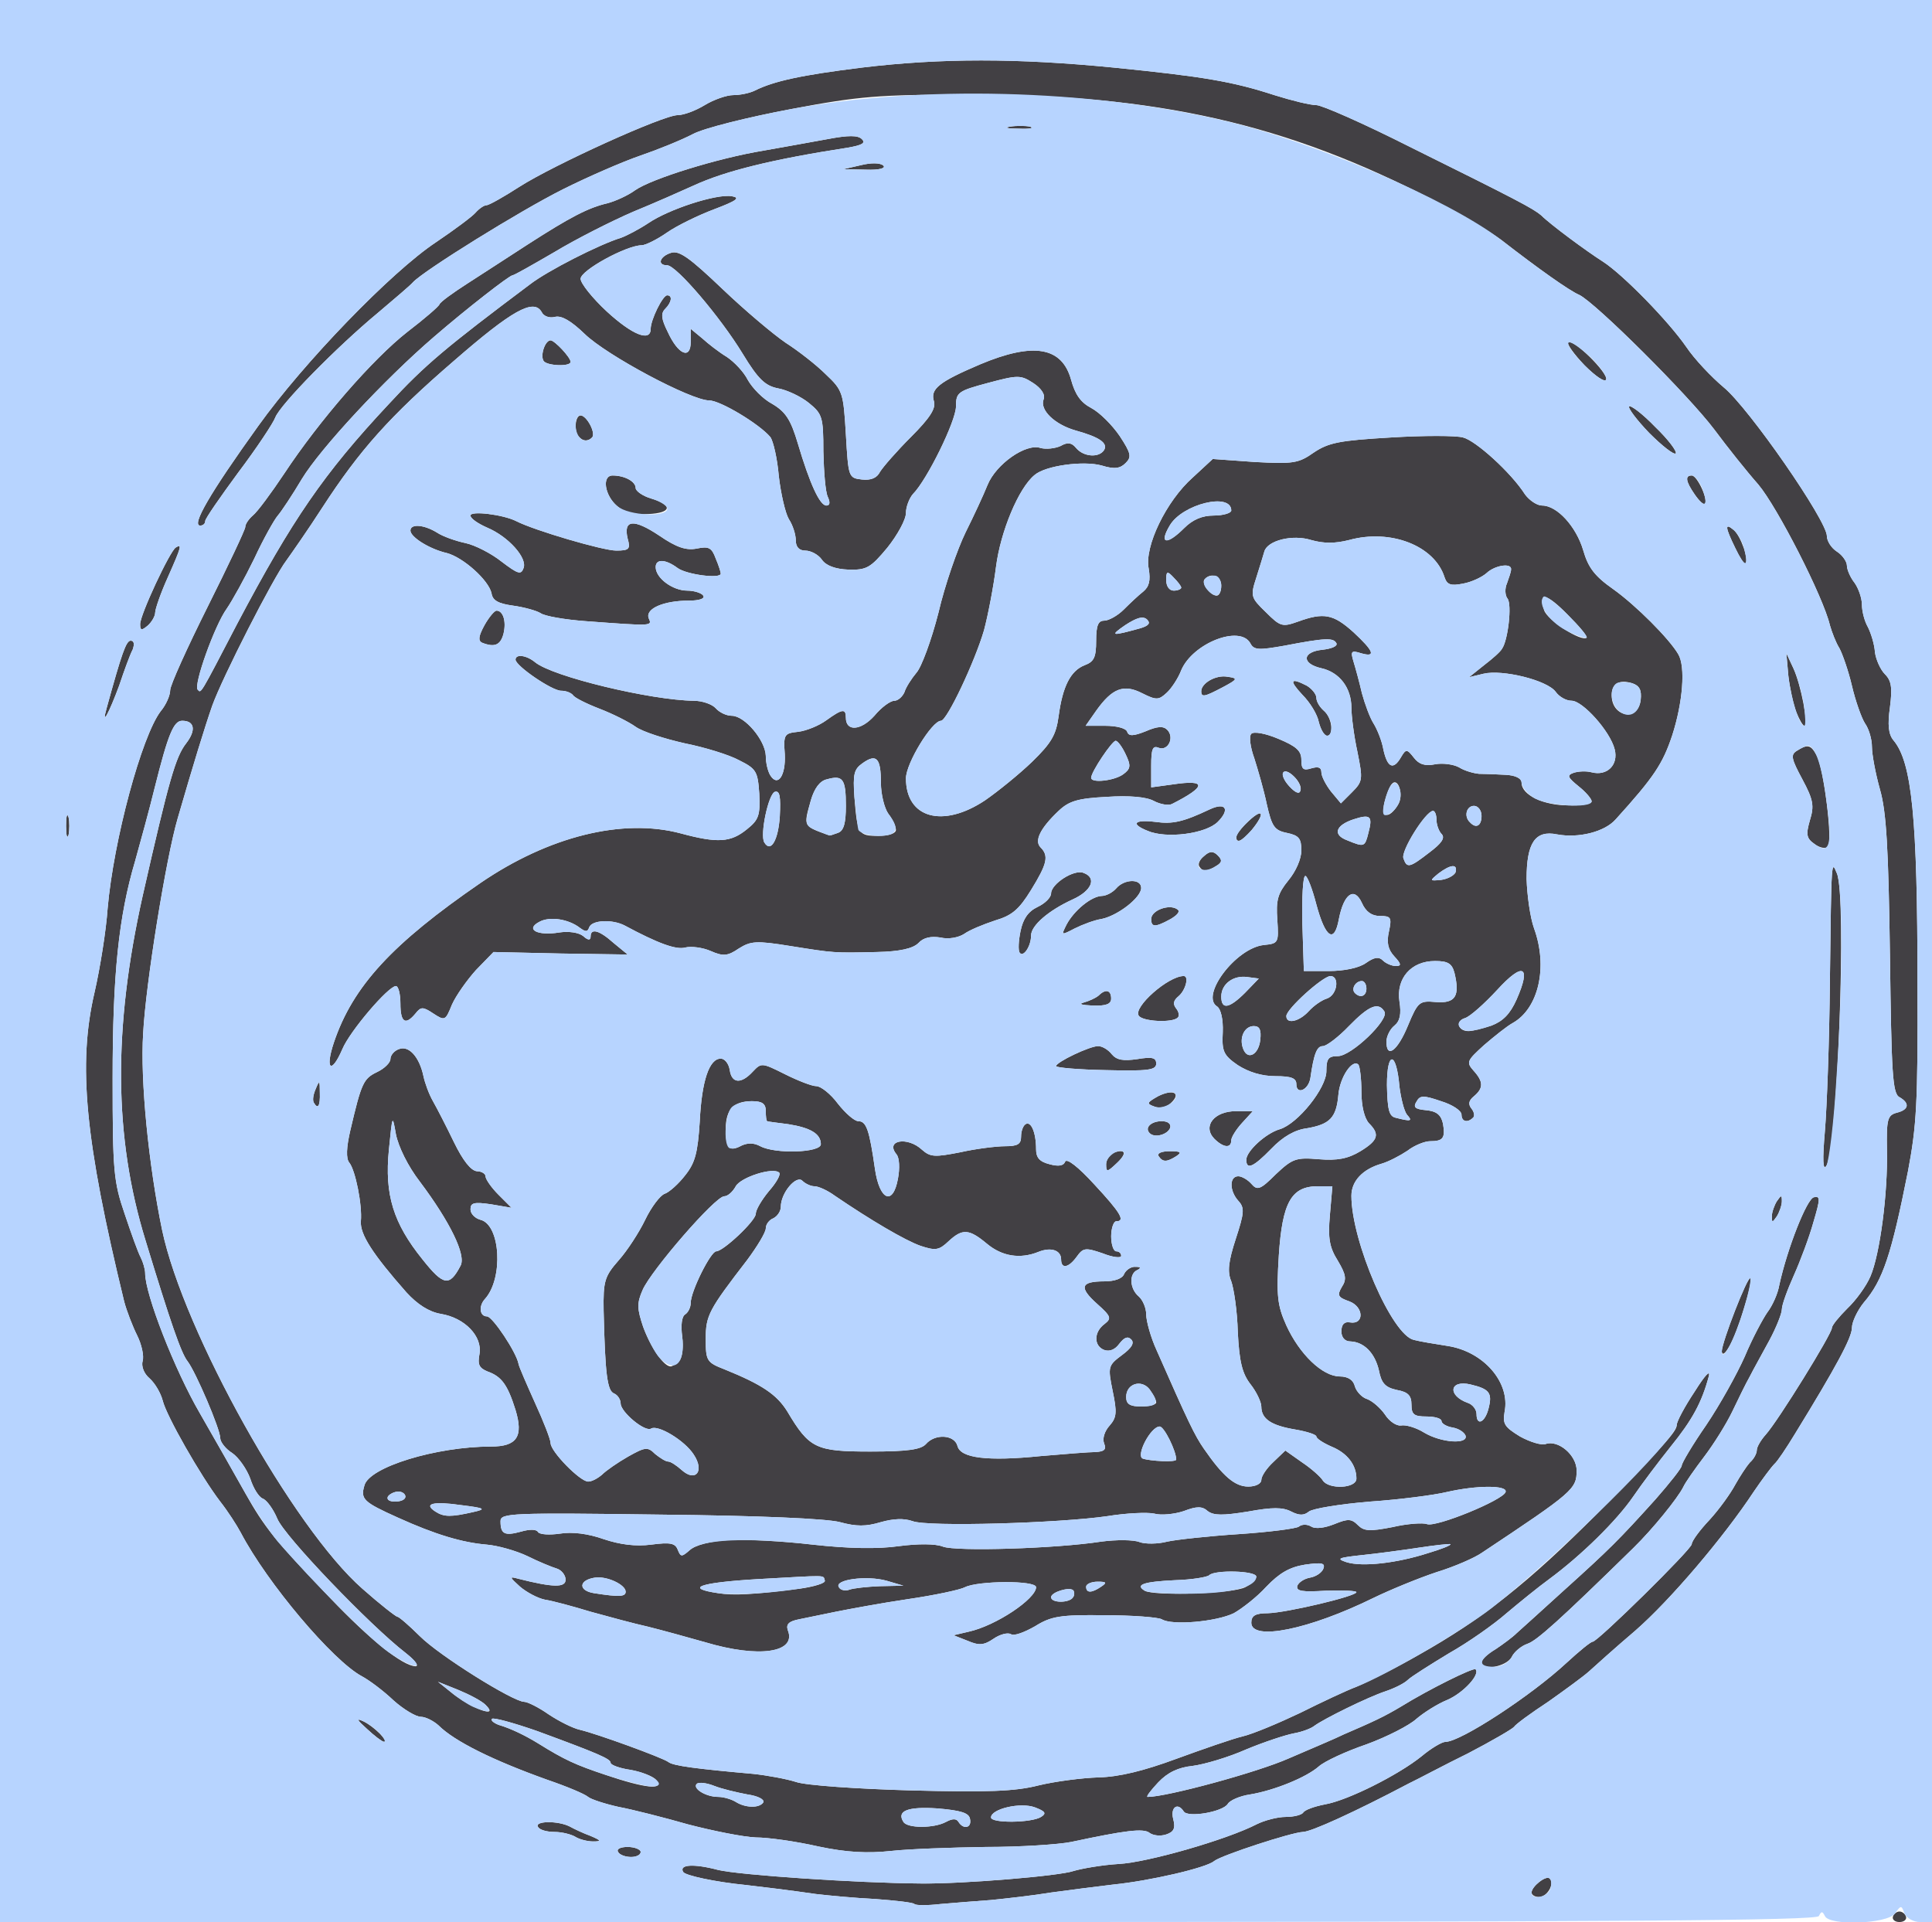 <?xml version="1.0" encoding="utf-8"?> <svg xmlns="http://www.w3.org/2000/svg" version="1.0" width="193px" height="192px" viewBox="0 0 193 192" preserveAspectRatio="xMidYMid meet"><g fill="#424044"><path d="M189.10 191.45 c0.10 -0.30 0.40 -0.50 0.65 -0.50 0.25 0 0.55 0.20 0.65 0.50 0.10 0.30 -0.20 0.55 -0.65 0.55 -0.45 0 -0.75 -0.25 -0.65 -0.55z"></path><path d="M91.35 190.20 c-0.10 -0.15 -1.90 -0.35 -3.90 -0.50 -2.05 -0.10 -4.70 -0.35 -5.95 -0.50 -2.75 -0.40 -5.30 -0.70 -7 -0.90 -3.05 -0.30 -6.05 -0.95 -6.25 -1.30 -0.45 -0.75 1.05 -0.85 3.50 -0.20 2.10 0.50 13.75 1.30 20.25 1.35 4.15 0.05 13.85 -0.75 15.25 -1.25 0.85 -0.25 2.85 -0.60 4.50 -0.70 2.90 -0.15 10.85 -2.45 13.75 -3.95 0.80 -0.40 2.10 -0.75 2.95 -0.75 0.80 0 1.60 -0.20 1.75 -0.45 0.15 -0.25 1.10 -0.60 2.15 -0.80 2.30 -0.40 7.35 -2.95 9.65 -4.80 0.95 -0.80 2.05 -1.45 2.40 -1.45 1.50 0 8.55 -4.60 12.10 -7.90 1.25 -1.15 2.40 -2.10 2.60 -2.10 0.50 0 9.90 -9.25 9.90 -9.75 0 -0.30 0.80 -1.40 1.80 -2.45 1 -1.10 2.10 -2.65 2.55 -3.50 0.45 -0.80 1.10 -1.80 1.45 -2.20 0.40 -0.35 0.70 -0.90 0.70 -1.25 0 -0.30 0.40 -1 0.90 -1.55 1.25 -1.40 6.60 -10.05 6.60 -10.65 0 -0.25 0.70 -1.10 1.55 -1.95 0.85 -0.80 1.90 -2.25 2.30 -3.20 0.95 -2.20 1.75 -8.30 1.65 -12.65 -0.05 -3.05 0.05 -3.45 1 -3.70 1.20 -0.30 1.30 -0.95 0.25 -1.55 -0.70 -0.35 -0.80 -2.40 -0.95 -14.15 -0.15 -10.70 -0.35 -14.35 -1 -16.60 -0.45 -1.60 -0.80 -3.50 -0.80 -4.25 0 -0.75 -0.30 -1.80 -0.70 -2.35 -0.35 -0.55 -0.95 -2.25 -1.30 -3.75 -0.35 -1.50 -0.95 -3.20 -1.25 -3.75 -0.35 -0.55 -0.75 -1.60 -0.95 -2.30 -0.65 -2.80 -5.25 -11.80 -7.15 -14.05 -1.15 -1.30 -3.10 -3.75 -4.40 -5.50 -2.60 -3.45 -11.90 -12.70 -13.50 -13.45 -0.95 -0.40 -4 -2.55 -7.80 -5.50 -0.95 -0.70 -3.90 -2.45 -6.65 -3.90 -14.75 -7.70 -27.80 -10.65 -46.80 -10.60 -8.60 0 -10.70 0.15 -17.50 1.45 -4.25 0.80 -8.70 1.90 -9.80 2.50 -1.15 0.60 -3.50 1.55 -5.25 2.15 -1.75 0.60 -5.20 2.10 -7.70 3.35 -4.30 2.15 -13.95 8.15 -15 9.30 -0.25 0.30 -1.85 1.65 -3.50 3.05 -4.10 3.40 -9.75 9.15 -10.25 10.45 -0.20 0.55 -1.85 3.05 -3.70 5.50 -1.80 2.45 -3.30 4.60 -3.30 4.85 0 0.25 -0.20 0.45 -0.50 0.45 -0.90 0 0.95 -3.20 5.80 -9.95 4.55 -6.35 13.30 -15.40 17.75 -18.35 1.85 -1.25 3.60 -2.55 3.95 -2.95 0.35 -0.40 0.85 -0.75 1.10 -0.75 0.25 0 1.75 -0.85 3.30 -1.85 3.45 -2.20 14.35 -7.15 15.80 -7.15 0.60 0 1.80 -0.45 2.70 -1 0.90 -0.55 2.20 -1 2.85 -1 0.70 0 1.65 -0.20 2.15 -0.45 1.90 -0.95 4.65 -1.55 10.70 -2.30 7.90 -0.95 15.50 -0.95 25.15 0 9 0.90 11.90 1.40 16.05 2.75 1.75 0.55 3.60 1 4.20 1 0.55 0 4.75 1.85 9.30 4.15 10.90 5.40 12.30 6.15 13.15 6.85 0.95 0.95 4.55 3.60 6.20 4.65 2 1.30 6.50 5.90 8.30 8.50 0.80 1.20 2.50 3 3.75 4.05 2.50 2.05 10.30 13.30 10.30 14.85 0 0.50 0.45 1.20 1 1.55 0.55 0.35 1 1 1 1.40 0 0.40 0.35 1.20 0.75 1.70 0.40 0.55 0.75 1.55 0.75 2.20 0 0.65 0.25 1.65 0.60 2.25 0.30 0.60 0.65 1.70 0.70 2.50 0.10 0.75 0.55 1.75 1 2.20 0.65 0.65 0.75 1.35 0.50 3.30 -0.25 1.75 -0.15 2.70 0.35 3.30 1.85 2.20 2.40 7.75 2.40 24.30 0.05 12.05 -0.10 14.25 -0.95 18.75 -1.65 8.30 -2.50 10.90 -4.40 13.10 -0.65 0.80 -1.20 1.95 -1.20 2.55 0 0.95 -1.55 3.85 -5.70 10.60 -0.85 1.40 -1.75 2.75 -2.05 3 -0.30 0.30 -1.20 1.50 -2.05 2.75 -3 4.55 -8.35 10.85 -11.85 13.90 -2 1.70 -4.05 3.55 -4.60 4.05 -0.55 0.50 -2.40 1.85 -4.10 3.05 -1.75 1.15 -3.25 2.25 -3.40 2.50 -0.15 0.20 -2.20 1.40 -4.60 2.65 -2.45 1.20 -5.05 2.60 -5.90 3 -5.40 2.85 -9.80 4.85 -10.60 4.85 -1.15 0.05 -8.05 2.30 -8.85 2.90 -0.80 0.70 -6.55 2 -10.05 2.35 -1.65 0.20 -4.45 0.55 -6.25 0.80 -1.80 0.30 -4.50 0.60 -6 0.75 -1.50 0.10 -3.80 0.30 -5.05 0.40 -1.30 0.15 -2.45 0.15 -2.60 0z"></path><path d="M153 189.05 c0 -0.60 1.45 -1.75 1.80 -1.40 0.55 0.50 -0.25 1.85 -1.05 1.85 -0.40 0 -0.75 -0.20 -0.75 -0.45z"></path><path d="M61.75 185 c-0.20 -0.30 0.25 -0.50 0.95 -0.50 0.70 0 1.30 0.25 1.30 0.50 0 0.30 -0.45 0.50 -0.95 0.50 -0.55 0 -1.15 -0.20 -1.30 -0.50z"></path><path d="M81.75 184.45 c-2.20 -0.50 -5 -0.90 -6.25 -0.90 -1.25 -0.05 -4.25 -0.65 -6.75 -1.30 -2.45 -0.70 -5.60 -1.50 -6.95 -1.75 -1.35 -0.30 -2.75 -0.75 -3.05 -1 -0.35 -0.30 -2.15 -1.05 -4.05 -1.70 -5.45 -1.95 -9.30 -3.85 -10.90 -5.45 -0.50 -0.45 -1.30 -0.85 -1.75 -0.85 -0.50 0 -1.75 -0.75 -2.75 -1.65 -1 -0.95 -2.40 -2 -3.15 -2.40 -2.90 -1.55 -9.45 -9.30 -12.10 -14.35 -0.40 -0.75 -1.30 -2.15 -2.05 -3.10 -1.95 -2.55 -5.40 -8.60 -5.75 -10.10 -0.20 -0.75 -0.75 -1.70 -1.30 -2.20 -0.60 -0.50 -0.85 -1.25 -0.70 -1.75 0.15 -0.50 -0.10 -1.65 -0.55 -2.55 -0.45 -0.90 -1.05 -2.45 -1.30 -3.40 -3.90 -16.05 -4.65 -23.65 -2.95 -30.90 0.55 -2.40 1.15 -6.15 1.30 -8.35 0.60 -6.85 3.40 -17.20 5.30 -19.70 0.55 -0.65 0.95 -1.60 0.95 -2.10 0 -0.50 1.70 -4.25 3.75 -8.35 2.05 -4.10 3.75 -7.70 3.75 -7.95 0 -0.30 0.35 -0.80 0.75 -1.15 0.45 -0.35 1.85 -2.25 3.15 -4.20 3.50 -5.30 8.85 -11.45 12.30 -14.15 1.70 -1.30 3.15 -2.55 3.20 -2.75 0.10 -0.25 1.35 -1.15 2.75 -2.05 1.45 -0.95 4.20 -2.70 6.10 -3.95 4.20 -2.70 6 -3.65 7.95 -4.10 0.75 -0.20 2 -0.75 2.75 -1.30 1.65 -1.15 8.25 -3.20 12.80 -3.95 1.95 -0.35 4.80 -0.85 6.40 -1.15 2.10 -0.40 3.05 -0.40 3.45 0 0.40 0.40 0 0.60 -1.40 0.85 -7.45 1.15 -12.20 2.30 -15.45 3.80 -1.10 0.50 -3.80 1.70 -6 2.60 -2.20 0.95 -5.75 2.75 -7.90 4.05 -2.15 1.25 -4 2.30 -4.15 2.30 -0.30 0 -4.55 3.30 -7.85 6.15 -5 4.30 -11.35 11.15 -13.20 14.20 -0.95 1.60 -2.05 3.25 -2.40 3.65 -0.35 0.40 -1.45 2.35 -2.35 4.30 -0.95 1.95 -2.20 4.20 -2.75 5 -1.20 1.65 -3.35 7.65 -2.90 8.10 0.35 0.35 0.15 0.70 3.95 -6.60 5.50 -10.40 8.60 -14.95 15.15 -21.95 3.60 -3.90 5.70 -5.65 14.10 -11.95 1.75 -1.35 6.95 -4 9.10 -4.65 0.55 -0.20 1.80 -0.85 2.70 -1.45 2.05 -1.40 6.80 -2.95 8.35 -2.70 0.90 0.15 0.50 0.45 -1.75 1.30 -1.60 0.60 -3.75 1.65 -4.75 2.35 -1 0.70 -2.15 1.25 -2.50 1.25 -1.50 0 -6.10 2.50 -6.10 3.35 0 0.45 1.15 1.90 2.60 3.25 2.55 2.35 4.40 3.10 4.40 1.75 0 -0.90 1.20 -3.35 1.65 -3.35 0.55 0 0.45 0.70 -0.20 1.35 -0.45 0.45 -0.40 1 0.25 2.30 1.05 2.30 2.30 2.80 2.30 1 l0 -1.30 1.15 0.95 c0.60 0.55 1.70 1.40 2.45 1.85 0.75 0.50 1.70 1.50 2.10 2.30 0.45 0.80 1.50 1.90 2.45 2.40 1.35 0.80 1.85 1.60 2.55 3.95 1.20 4.05 2.20 6.20 2.85 6.20 0.35 0 0.40 -0.30 0.15 -0.85 -0.25 -0.50 -0.40 -2.55 -0.45 -4.55 0 -3.45 -0.10 -3.75 -1.45 -4.85 -0.80 -0.65 -2.20 -1.30 -3.05 -1.45 -1.30 -0.25 -2 -0.90 -3.55 -3.45 -2.25 -3.70 -6.65 -8.85 -7.55 -8.85 -1.05 0 -0.75 -0.90 0.40 -1.25 0.80 -0.25 1.85 0.50 5.10 3.60 2.25 2.15 5.10 4.55 6.35 5.40 1.25 0.80 3.05 2.20 4 3.15 1.70 1.60 1.75 1.85 2 6 0.25 4.25 0.25 4.35 1.60 4.50 0.90 0.10 1.50 -0.15 1.80 -0.75 0.30 -0.50 1.70 -2.10 3.10 -3.50 1.90 -1.90 2.50 -2.85 2.30 -3.55 -0.40 -1.25 0.50 -1.95 4.60 -3.70 5.35 -2.25 8.20 -1.75 9.10 1.55 0.40 1.45 0.95 2.25 2 2.80 0.85 0.45 2.10 1.70 2.85 2.80 1.15 1.75 1.20 2.10 0.60 2.70 -0.55 0.55 -1.10 0.65 -2.40 0.25 -1.80 -0.50 -5.60 0 -6.70 0.95 -1.60 1.30 -3.40 5.65 -3.85 9.15 -0.25 2 -0.80 4.85 -1.20 6.35 -0.90 3.10 -3.70 9.05 -4.30 9.05 -0.90 0 -3.50 4.25 -3.50 5.75 0 4 3.70 5 7.90 2.20 1.30 -0.90 3.40 -2.60 4.70 -3.85 1.95 -1.90 2.40 -2.70 2.65 -4.55 0.40 -3 1.20 -4.55 2.60 -5.10 0.95 -0.35 1.15 -0.80 1.15 -2.45 0 -1.50 0.20 -2 0.80 -2 0.45 0 1.35 -0.50 1.95 -1.10 0.65 -0.65 1.50 -1.45 1.95 -1.80 0.60 -0.50 0.75 -1.10 0.55 -2.30 -0.45 -2.20 1.75 -6.75 4.40 -9.10 l2 -1.85 4.20 0.30 c3.80 0.20 4.35 0.15 5.90 -0.95 1.50 -1 2.60 -1.20 7.70 -1.50 3.25 -0.20 6.50 -0.20 7.20 0 1.25 0.30 4.80 3.50 6.20 5.70 0.45 0.60 1.20 1.10 1.70 1.10 1.50 0 3.40 2.10 4.10 4.45 0.50 1.75 1.15 2.60 3 3.90 2.25 1.60 5.60 4.95 6.50 6.50 0.75 1.25 0.45 4.85 -0.60 8.10 -0.95 2.85 -1.80 4.15 -5.65 8.40 -1.10 1.25 -3.70 1.90 -5.85 1.50 -2.20 -0.45 -3.05 0.85 -3.05 4.45 0.05 1.60 0.35 3.85 0.75 4.95 1.40 3.85 0.45 8 -2.15 9.45 -0.55 0.30 -1.80 1.30 -2.85 2.20 -1.70 1.55 -1.80 1.70 -1.05 2.55 1 1.10 1 1.75 0.05 2.55 -0.55 0.45 -0.60 0.80 -0.25 1.25 0.25 0.30 0.35 0.75 0.15 0.90 -0.55 0.55 -1.15 0.40 -1.15 -0.30 0 -0.40 -0.90 -1 -2.05 -1.35 -1.75 -0.60 -2.10 -0.60 -2.45 0.05 -0.35 0.55 -0.15 0.75 0.95 0.85 1.05 0.10 1.50 0.45 1.70 1.35 0.25 1.45 0 1.75 -1.30 1.75 -0.50 0 -1.55 0.40 -2.25 0.95 -0.75 0.50 -1.90 1.10 -2.60 1.30 -1.90 0.55 -3 1.75 -3 3.20 0 4.55 4.05 13.95 6.25 14.40 0.55 0.15 2.05 0.40 3.35 0.60 3.60 0.55 6.30 3.65 5.70 6.60 -0.20 1.20 0 1.50 1.55 2.45 1 0.55 2.15 0.90 2.55 0.75 1.25 -0.45 3.10 1.10 3.10 2.65 0 1.85 -0.35 2.15 -9.45 8.20 -0.70 0.50 -2.75 1.40 -4.55 1.95 -1.80 0.60 -4.60 1.75 -6.25 2.55 -6.50 3.20 -12.25 4.35 -12.25 2.50 0 -0.70 0.40 -0.95 1.65 -0.95 1.90 -0.05 8.85 -1.70 8.85 -2.10 0 -0.15 -1.35 -0.20 -3.05 -0.15 -2.40 0.15 -3 0.05 -2.85 -0.50 0.15 -0.35 0.70 -0.70 1.25 -0.80 0.60 -0.10 1.20 -0.50 1.35 -0.90 0.20 -0.55 -0.10 -0.65 -1.85 -0.40 -1.55 0.25 -2.55 0.85 -3.85 2.20 -0.95 1.05 -2.45 2.20 -3.25 2.65 -1.75 0.85 -6.20 1.25 -7.20 0.60 -0.40 -0.20 -2.95 -0.40 -5.75 -0.40 -4.40 -0.05 -5.30 0.10 -6.90 1.10 -1.05 0.60 -2.10 1 -2.40 0.80 -0.30 -0.20 -1.10 0 -1.75 0.45 -0.95 0.65 -1.45 0.70 -2.60 0.20 l-1.40 -0.55 1.50 -0.35 c2.75 -0.60 6.75 -3.30 6.75 -4.45 0 -0.70 -5.80 -0.65 -7.10 0 -0.45 0.25 -3 0.80 -5.75 1.20 -2.70 0.40 -5.90 1 -7.15 1.25 -1.25 0.25 -2.90 0.60 -3.65 0.75 -1.05 0.20 -1.35 0.50 -1.15 1.10 0.90 2.25 -2.90 2.80 -8.25 1.20 -1.75 -0.50 -4.30 -1.20 -5.70 -1.55 -1.35 -0.30 -3.95 -1 -5.75 -1.50 -1.80 -0.55 -3.85 -1.10 -4.55 -1.20 -0.75 -0.15 -1.85 -0.75 -2.50 -1.30 -1.05 -0.95 -1.10 -1.05 -0.20 -0.80 3.55 0.90 4.75 0.90 4.75 0.10 0 -0.45 -0.40 -0.95 -0.85 -1.10 -0.50 -0.15 -1.85 -0.70 -2.95 -1.25 -1.15 -0.55 -2.95 -1.05 -4.05 -1.15 -2.45 -0.20 -5.15 -1 -8.90 -2.70 -3.45 -1.55 -3.75 -1.85 -3.35 -3.20 0.45 -1.85 7.20 -3.90 12.65 -3.90 2.60 0 3.25 -1 2.45 -3.65 -0.80 -2.55 -1.40 -3.35 -2.80 -3.85 -0.85 -0.35 -1 -0.70 -0.80 -1.75 0.30 -1.75 -1.45 -3.60 -3.85 -4 -1.20 -0.20 -2.35 -0.95 -3.45 -2.15 -3.35 -3.80 -4.65 -5.80 -4.55 -7.10 0.15 -1.65 -0.55 -5.10 -1.15 -5.85 -0.35 -0.40 -0.30 -1.55 0.10 -3.25 1.10 -4.70 1.30 -5.15 2.65 -5.80 0.75 -0.35 1.35 -0.95 1.35 -1.30 0 -0.40 0.40 -0.85 0.85 -1 1 -0.40 2.05 0.80 2.45 2.70 0.15 0.70 0.55 1.80 0.95 2.50 0.40 0.70 1.35 2.55 2.10 4.10 0.90 1.85 1.70 2.85 2.30 2.90 0.45 0 0.85 0.25 0.85 0.50 0 0.30 0.60 1.15 1.30 1.85 l1.30 1.30 -2.05 -0.35 c-1.70 -0.25 -2.05 -0.15 -2.05 0.50 0 0.45 0.45 0.90 1 1.05 2 0.50 2.30 5.85 0.45 7.90 -0.65 0.70 -0.55 1.75 0.20 1.75 0.55 0 2.95 3.60 3.15 4.75 0.05 0.30 0.80 2 1.65 3.90 0.85 1.85 1.55 3.65 1.55 4 0 0.85 2.95 3.85 3.75 3.85 0.40 0 1 -0.35 1.40 -0.70 0.40 -0.40 1.55 -1.20 2.60 -1.80 1.70 -0.95 1.95 -1 2.70 -0.25 0.50 0.40 1.05 0.75 1.30 0.75 0.25 0 0.85 0.40 1.35 0.85 1.40 1.25 2.30 0.10 1.20 -1.55 -0.90 -1.40 -3.55 -3 -4.25 -2.60 -0.60 0.40 -3.05 -1.65 -3.05 -2.50 0 -0.40 -0.30 -0.85 -0.65 -1 -0.70 -0.25 -0.90 -2 -1.05 -8.25 -0.05 -3 0.10 -3.45 1.50 -5.05 0.85 -0.95 2.05 -2.80 2.65 -4.05 0.60 -1.25 1.50 -2.45 1.95 -2.60 0.45 -0.15 1.40 -1 2.05 -1.85 1 -1.25 1.25 -2.25 1.45 -5.35 0.20 -4.10 0.95 -6.30 2.10 -6.30 0.40 0 0.80 0.50 0.90 1.15 0.20 1.35 1.15 1.40 2.30 0.15 0.85 -0.90 0.90 -0.90 3.20 0.25 1.30 0.65 2.70 1.20 3.15 1.20 0.45 0 1.45 0.80 2.15 1.75 0.75 0.95 1.65 1.75 2.05 1.75 0.80 0 1.10 0.90 1.65 4.75 0.45 3.15 1.80 3.75 2.30 1 0.20 -1.05 0.15 -2.10 -0.15 -2.45 -1.15 -1.40 1.10 -1.80 2.55 -0.45 0.85 0.75 1.30 0.75 3.85 0.25 1.55 -0.35 3.60 -0.60 4.45 -0.60 1.25 0 1.60 -0.20 1.60 -0.95 0 -0.55 0.20 -1.10 0.45 -1.25 0.55 -0.35 1.05 0.85 1.05 2.50 0 0.85 0.35 1.25 1.35 1.50 0.90 0.25 1.40 0.15 1.55 -0.25 0.15 -0.40 1.35 0.55 2.90 2.25 2.65 2.85 3.15 3.70 2.20 3.70 -0.25 0 -0.50 0.70 -0.50 1.50 0 0.85 0.25 1.50 0.50 1.50 0.30 0 0.50 0.20 0.50 0.45 0 0.25 -0.85 0.15 -1.85 -0.25 -1.75 -0.60 -1.95 -0.55 -2.60 0.35 -0.80 1.10 -1.55 1.25 -1.55 0.25 0 -0.90 -1 -1.25 -2.25 -0.75 -1.85 0.75 -3.65 0.45 -5.15 -0.80 -1.80 -1.50 -2.45 -1.55 -3.85 -0.25 -0.95 0.90 -1.30 0.95 -2.80 0.45 -1.55 -0.55 -4.95 -2.55 -8.55 -5 -0.75 -0.55 -1.65 -0.95 -2.05 -0.95 -0.35 0 -0.90 -0.25 -1.20 -0.55 -0.60 -0.60 -2.15 1.20 -2.15 2.60 0 0.45 -0.35 0.95 -0.75 1.15 -0.40 0.15 -0.75 0.60 -0.75 1 0 0.40 -0.85 1.80 -1.85 3.15 -3.85 5 -4.15 5.55 -4.15 7.90 0 2.20 0.10 2.35 1.90 3.05 3.70 1.50 5.20 2.50 6.25 4.20 2.20 3.70 2.85 4 8.30 4 3.75 0 5.05 -0.20 5.55 -0.75 0.90 -1.05 2.85 -0.95 3.15 0.20 0.30 1.20 2.95 1.55 8.35 1 2.35 -0.20 4.80 -0.40 5.45 -0.40 0.85 -0.05 1.10 -0.25 0.85 -0.85 -0.20 -0.50 0.05 -1.25 0.55 -1.80 0.70 -0.80 0.75 -1.30 0.30 -3.45 -0.50 -2.45 -0.45 -2.55 0.95 -3.60 0.95 -0.70 1.25 -1.20 0.90 -1.55 -0.35 -0.35 -0.70 -0.20 -1.20 0.45 -0.40 0.55 -0.95 0.80 -1.50 0.60 -1.05 -0.40 -1.05 -1.80 0.05 -2.60 0.70 -0.55 0.65 -0.75 -0.75 -2 -1.85 -1.65 -1.65 -2.25 0.70 -2.25 1.10 0 1.85 -0.30 2 -0.75 0.20 -0.40 0.70 -0.75 1.15 -0.70 0.50 0 0.55 0.10 0.20 0.30 -0.90 0.35 -0.80 1.90 0.10 2.65 0.40 0.35 0.75 1.15 0.75 1.80 0 0.65 0.45 2.30 1.05 3.60 3.15 7.15 3.80 8.50 4.70 9.80 1.90 2.75 3.10 3.80 4.45 3.80 0.75 0 1.30 -0.30 1.30 -0.65 0 -0.40 0.55 -1.20 1.20 -1.80 l1.20 -1.15 1.70 1.20 c0.90 0.60 1.85 1.45 2.05 1.80 0.60 0.90 3.35 0.80 3.35 -0.20 0 -1.35 -0.90 -2.55 -2.50 -3.20 -0.80 -0.35 -1.50 -0.80 -1.50 -1 0 -0.20 -0.95 -0.50 -2.10 -0.70 -2.40 -0.40 -3.40 -1.05 -3.40 -2.30 0 -0.45 -0.50 -1.50 -1.10 -2.25 -0.80 -1.05 -1.10 -2.20 -1.25 -5.20 -0.05 -2.10 -0.40 -4.35 -0.65 -5.05 -0.40 -0.95 -0.30 -1.95 0.45 -4.25 0.85 -2.60 0.90 -3.10 0.25 -3.80 -0.90 -1 -0.90 -2.45 0 -2.45 0.35 0 0.95 0.35 1.30 0.75 0.60 0.70 0.90 0.60 2.45 -0.95 1.65 -1.55 2 -1.70 4.30 -1.50 1.85 0.15 2.90 -0.05 4.15 -0.80 1.80 -1.10 1.95 -1.70 0.85 -2.80 -0.45 -0.50 -0.75 -1.70 -0.75 -3.15 0 -1.30 -0.15 -2.50 -0.30 -2.70 -0.60 -0.60 -1.85 1.25 -2 3 -0.20 2.30 -0.85 2.95 -3.10 3.35 -1.25 0.15 -2.45 0.85 -3.60 2.05 -1.80 1.85 -2.50 2.15 -2.50 1.10 0 -0.85 1.95 -2.65 3.35 -3.05 1.80 -0.55 4.65 -4.10 4.65 -5.80 0 -1.25 0.20 -1.50 1.15 -1.50 1.35 0 5.15 -3.65 4.65 -4.45 -0.60 -1 -1.55 -0.60 -3.55 1.45 -1.05 1.10 -2.25 2 -2.60 2 -0.60 0 -0.90 0.75 -1.25 3.20 -0.20 1.20 -1.40 1.70 -1.40 0.60 0 -0.60 -0.50 -0.80 -2.10 -0.80 -1.35 0 -2.65 -0.40 -3.75 -1.10 -1.45 -1 -1.60 -1.40 -1.50 -3.30 0.05 -1.30 -0.20 -2.30 -0.55 -2.55 -1.75 -1.05 1.85 -5.85 4.65 -6.15 1.45 -0.15 1.50 -0.20 1.35 -2.50 -0.15 -2 0.05 -2.65 1.10 -3.95 0.75 -0.90 1.30 -2.15 1.30 -3 0 -1.20 -0.25 -1.50 -1.45 -1.75 -1.25 -0.25 -1.50 -0.65 -2 -2.85 -0.30 -1.45 -0.90 -3.50 -1.25 -4.60 -0.40 -1.10 -0.55 -2.20 -0.30 -2.45 0.25 -0.25 1.40 -0.05 2.70 0.50 1.80 0.75 2.30 1.20 2.30 2.10 0 0.95 0.20 1.10 1 0.85 0.70 -0.20 1 -0.10 1 0.40 0 0.40 0.45 1.25 0.95 1.90 l1 1.20 1.10 -1.10 c1.10 -1.10 1.10 -1.30 0.55 -4.05 -0.35 -1.60 -0.60 -3.60 -0.60 -4.40 0 -2 -1.20 -3.55 -3 -3.95 -2 -0.45 -1.95 -1.65 0.15 -1.85 0.85 -0.10 1.50 -0.35 1.35 -0.65 -0.30 -0.55 -1.05 -0.55 -5.20 0.25 -2.55 0.45 -3.05 0.45 -3.40 -0.25 -1.05 -1.85 -5.75 0 -6.90 2.70 -0.30 0.80 -1 1.85 -1.45 2.25 -0.80 0.75 -1.05 0.75 -2.45 0.05 -1.85 -0.95 -3 -0.50 -4.60 1.75 l-1.05 1.50 1.95 0 c1.15 0 2.10 0.25 2.20 0.60 0.15 0.45 0.60 0.45 1.85 -0.05 1.15 -0.50 1.75 -0.55 2.15 -0.15 0.75 0.75 0.10 2.15 -0.85 1.80 -0.60 -0.25 -0.75 0.10 -0.75 1.80 l0 2.15 2.20 -0.30 c3.35 -0.50 3.35 0.20 -0.10 1.95 -0.35 0.20 -1.20 0.05 -1.85 -0.30 -0.75 -0.40 -2.45 -0.55 -4.70 -0.40 -2.85 0.15 -3.75 0.40 -4.80 1.40 -1.85 1.75 -2.45 3 -1.80 3.65 0.85 0.85 0.65 1.65 -0.95 4.25 -1.20 1.95 -1.90 2.55 -3.60 3.05 -1.20 0.40 -2.55 0.95 -3.10 1.35 -0.55 0.35 -1.55 0.55 -2.35 0.35 -0.95 -0.15 -1.70 0 -2.20 0.55 -0.55 0.55 -1.85 0.85 -4.15 0.90 -4.35 0.10 -4.25 0.10 -8.65 -0.60 -3.40 -0.55 -3.95 -0.50 -5.15 0.25 -1.10 0.75 -1.55 0.80 -2.80 0.25 -0.80 -0.35 -1.95 -0.50 -2.55 -0.35 -0.90 0.25 -2.70 -0.40 -6.05 -2.20 -1.25 -0.65 -3.30 -0.55 -3.55 0.20 -0.15 0.45 -0.35 0.45 -0.90 0.05 -1.15 -0.90 -3.05 -1.20 -4.10 -0.60 -1.40 0.75 -0.15 1.40 2 1.05 0.95 -0.15 1.95 0 2.40 0.35 0.50 0.45 0.75 0.45 0.75 0.05 0 -0.85 0.85 -0.65 2.30 0.65 l1.40 1.15 -6.70 -0.10 -6.70 -0.15 -1.75 1.80 c-0.90 1 -2 2.55 -2.40 3.45 -0.65 1.60 -0.70 1.65 -1.85 0.90 -1.05 -0.70 -1.25 -0.70 -1.80 0 -1 1.20 -1.50 0.90 -1.50 -1 0 -0.95 -0.20 -1.75 -0.45 -1.75 -0.75 0 -4.60 4.50 -5.35 6.30 -1.10 2.55 -1.75 2.05 -0.85 -0.65 1.90 -5.65 5.85 -9.90 14.65 -15.95 6.80 -4.65 14.20 -6.50 20 -4.95 3.70 1 5 0.90 6.60 -0.40 1.20 -0.95 1.35 -1.40 1.25 -3.55 -0.15 -2.25 -0.30 -2.50 -2 -3.35 -1 -0.55 -3.45 -1.30 -5.45 -1.70 -2 -0.45 -4.20 -1.15 -4.90 -1.65 -0.70 -0.50 -2.30 -1.30 -3.60 -1.80 -1.30 -0.50 -2.50 -1.10 -2.65 -1.35 -0.20 -0.25 -0.70 -0.45 -1.20 -0.45 -0.90 0 -4.50 -2.45 -4.55 -3.10 0 -0.60 1.10 -0.45 1.95 0.25 1.75 1.45 11.60 3.80 15.85 3.85 0.85 0 1.85 0.35 2.20 0.75 0.35 0.40 1.05 0.75 1.60 0.75 1.30 0 3.35 2.45 3.40 4 0 0.70 0.20 1.55 0.45 1.95 0.75 1.20 1.55 0.05 1.45 -2.10 -0.15 -2 -0.05 -2.10 1.35 -2.25 0.80 -0.10 2.05 -0.60 2.80 -1.15 1.60 -1.15 1.95 -1.20 1.95 -0.25 0 1.40 1.50 1.30 2.85 -0.20 0.70 -0.85 1.60 -1.50 2 -1.50 0.35 0 0.80 -0.40 1 -0.85 0.15 -0.50 0.70 -1.35 1.20 -1.95 0.50 -0.55 1.50 -3.25 2.20 -6 0.65 -2.80 1.90 -6.35 2.70 -8 0.80 -1.60 1.80 -3.75 2.20 -4.75 0.85 -2.10 3.85 -4.20 5.30 -3.70 0.55 0.15 1.45 0.05 2 -0.20 0.70 -0.40 1.10 -0.35 1.55 0.20 0.75 0.90 2.30 1 2.80 0.20 0.40 -0.70 -0.50 -1.30 -2.85 -1.95 -2.10 -0.60 -3.60 -2.05 -3.20 -3.10 0.20 -0.45 -0.20 -1.10 -1.05 -1.65 -1.25 -0.80 -1.50 -0.80 -4.50 0 -3 0.80 -3.20 0.95 -3.20 2.35 0 1.45 -2.90 7.35 -4.30 8.75 -0.35 0.40 -0.70 1.25 -0.70 1.90 0 0.65 -0.85 2.20 -1.85 3.45 -1.70 2.05 -2.10 2.25 -3.90 2.20 -1.30 -0.05 -2.25 -0.40 -2.65 -1 -0.35 -0.50 -1.10 -0.90 -1.65 -0.90 -0.60 0 -0.95 -0.35 -0.95 -1 0 -0.60 -0.30 -1.55 -0.70 -2.15 -0.35 -0.60 -0.80 -2.55 -1 -4.30 -0.15 -1.75 -0.55 -3.50 -0.85 -3.90 -1.10 -1.30 -5 -3.65 -6.10 -3.65 -1.80 0 -10.25 -4.50 -12.45 -6.65 -1.35 -1.30 -2.30 -1.85 -2.95 -1.70 -0.55 0.15 -1.15 -0.05 -1.35 -0.50 -0.80 -1.35 -2.95 -0.15 -8.70 4.85 -6.50 5.60 -9.50 9 -13.20 14.70 -1.45 2.25 -3.10 4.60 -3.60 5.30 -1.30 1.70 -6.40 11.70 -7.40 14.50 -0.75 2.15 -1.90 5.90 -3.45 11.25 -1.15 3.90 -3.20 16.55 -3.45 21.50 -0.30 4.65 0.55 13.15 1.90 19.65 2.15 10.15 13.10 29.75 20 35.80 1.75 1.55 3.35 2.80 3.50 2.80 0.15 0 1.20 0.90 2.25 1.95 1.95 1.95 9.25 6.50 10.40 6.55 0.35 0 1.45 0.55 2.45 1.25 1.05 0.70 2.45 1.40 3.15 1.55 1.70 0.40 8.15 2.75 8.80 3.20 0.45 0.40 2.90 0.70 8.50 1.20 1.40 0.15 3.30 0.50 4.25 0.80 0.95 0.35 6.15 0.70 11.50 0.85 7.65 0.20 10.40 0.10 12.75 -0.50 1.65 -0.40 4.35 -0.75 6 -0.80 2.05 -0.05 4.50 -0.65 7.75 -1.85 2.60 -0.95 5.60 -2 6.65 -2.25 1.05 -0.25 3.65 -1.35 5.75 -2.35 2.10 -1.05 4.65 -2.25 5.60 -2.60 0.95 -0.40 3.80 -1.80 6.25 -3.20 6.25 -3.50 11 -7.25 17.85 -14.15 6.65 -6.80 7.90 -8.15 7.90 -8.80 0 -0.35 0.80 -1.85 1.80 -3.35 1 -1.60 1.60 -2.25 1.40 -1.50 -0.70 2.60 -1.65 4.35 -3.80 7 -1.20 1.50 -2.90 3.75 -3.75 5 -1.65 2.40 -5.15 5.85 -8.40 8.25 -1.10 0.80 -3 2.35 -4.25 3.40 -1.25 1.10 -3.80 2.90 -5.75 4 -1.90 1.15 -3.80 2.35 -4.10 2.65 -0.35 0.35 -1.35 0.85 -2.25 1.15 -1.80 0.60 -6.15 2.75 -7.10 3.45 -0.30 0.25 -1.20 0.60 -2.05 0.75 -0.80 0.15 -2.95 0.85 -4.75 1.60 -1.80 0.80 -4.20 1.50 -5.35 1.65 -1.45 0.15 -2.50 0.65 -3.45 1.65 -0.75 0.80 -1.25 1.45 -1.05 1.45 1.90 0 10.95 -2.45 14.10 -3.85 2.20 -0.95 4.70 -2 5.50 -2.40 2.90 -1.25 4 -1.75 5.75 -2.80 2.75 -1.70 7.20 -3.90 7.40 -3.70 0.50 0.50 -1.20 2.35 -2.80 3.05 -1 0.40 -2.40 1.30 -3.10 1.90 -0.70 0.65 -2.95 1.80 -5 2.55 -2.05 0.70 -4.20 1.70 -4.75 2.20 -1.25 1.10 -4.45 2.40 -6.85 2.80 -1.05 0.15 -2.05 0.60 -2.25 0.95 -0.50 0.80 -4 1.40 -4.40 0.75 -0.60 -0.95 -1.35 -0.40 -1.05 0.75 0.25 0.95 0.05 1.30 -0.70 1.55 -0.60 0.20 -1.30 0.10 -1.65 -0.15 -0.60 -0.50 -2.45 -0.25 -7.85 0.90 -1.25 0.25 -5.05 0.50 -8.50 0.50 -3.45 0.05 -7.70 0.20 -9.50 0.40 -2.35 0.25 -4.40 0.15 -7.25 -0.45z m12.75 -2.45 c0.65 -0.35 1.05 -0.35 1.25 0 0.50 0.80 1.35 0.60 1.15 -0.30 -0.10 -0.60 -0.90 -0.85 -3.25 -1.05 -3 -0.20 -4.10 0.25 -3.40 1.35 0.40 0.65 3.05 0.65 4.25 0z m9.50 -0.50 c0.55 -0.35 0.45 -0.55 -0.60 -0.95 -1.45 -0.55 -4.40 0.15 -4.40 1 0 0.60 4.05 0.55 5 -0.05z m-27.75 -1.45 c0.15 -0.30 -0.55 -0.65 -1.60 -0.80 -1.05 -0.20 -2.55 -0.55 -3.30 -0.85 -0.75 -0.30 -1.55 -0.40 -1.75 -0.20 -0.45 0.45 0.90 1.30 2.15 1.30 0.55 0 1.35 0.25 1.75 0.50 0.95 0.60 2.35 0.65 2.75 0.05z m-10.70 -2.25 c-0.30 -0.35 -1.45 -0.80 -2.55 -1 -1.10 -0.15 -2 -0.50 -2 -0.70 0 -0.40 -1.15 -0.90 -7.40 -3.20 -2.30 -0.80 -4.30 -1.35 -4.45 -1.20 -0.15 0.15 0.15 0.40 0.65 0.60 1.20 0.35 2.65 1.05 3.95 1.85 2.65 1.65 3.75 2.15 6.75 3.15 3.95 1.35 5.90 1.55 5.05 0.50z m-17.05 -7.50 c-0.40 -0.40 -1.65 -1.05 -2.75 -1.50 l-2 -0.80 1.25 1 c2 1.65 5 2.75 3.50 1.30z m-8 -5.20 c-3.50 -2.70 -12.10 -11.65 -12.80 -13.40 -0.40 -0.95 -1.05 -1.85 -1.45 -2 -0.40 -0.15 -0.95 -1.05 -1.25 -2 -0.35 -0.95 -1.15 -2.10 -1.80 -2.55 -0.65 -0.40 -1.20 -1.10 -1.20 -1.50 0 -0.90 -2.45 -6.60 -3.25 -7.65 -0.65 -0.80 -1.70 -3.85 -4.20 -12.05 -3.20 -10.35 -3.25 -21.25 -0.30 -34.45 2.65 -11.70 3.30 -13.90 4.35 -15.25 1 -1.30 0.85 -2.25 -0.40 -2.25 -0.85 0 -1.40 1.30 -2.75 6.70 -0.55 2.25 -1.45 5.50 -1.95 7.30 -1.65 5.55 -2.25 11.35 -2.25 21.75 0 9.20 0.10 10.30 1.20 13.50 0.65 1.95 1.35 3.90 1.60 4.35 0.25 0.50 0.45 1.20 0.45 1.60 0 2.10 2.95 9.65 5.45 13.95 1.55 2.70 3.60 6.30 4.55 8 1.90 3.40 2.90 4.65 8.50 10.50 3.90 4.10 7.20 6.75 8.50 6.80 0.40 0 -0.05 -0.60 -1 -1.35z m66.70 -5.55 c0.15 -0.20 0.15 -0.55 0 -0.70 -0.40 -0.35 -2.20 0.20 -2.20 0.70 0 0.60 1.85 0.60 2.20 0z m-44.70 -0.55 c0 -0.70 -1.90 -1.60 -3.10 -1.40 -1.60 0.25 -1.65 1.30 -0.05 1.55 2.55 0.40 3.15 0.35 3.15 -0.15z m17.40 -0.30 c1.45 -0.20 2.55 -0.55 2.50 -0.80 -0.20 -0.60 0.50 -0.55 -6.80 -0.15 -5.80 0.35 -7.25 0.90 -3.85 1.40 1.50 0.25 3.40 0.15 8.15 -0.45z m44.50 -0.15 c0.60 -0.30 1.10 -0.80 1.10 -1.05 0 -0.60 -4.15 -0.70 -4.70 -0.15 -0.20 0.20 -1.75 0.45 -3.40 0.50 -3.15 0.15 -4.05 0.45 -3.05 1.05 0.90 0.55 8.85 0.30 10.05 -0.35z m-36.50 -0.10 l2.35 -0.05 -1.70 -0.50 c-2 -0.55 -5.25 -0.10 -4.75 0.65 0.15 0.30 0.65 0.40 1.05 0.25 0.40 -0.15 1.80 -0.30 3.05 -0.35z m22.10 0.05 c0.60 -0.40 0.55 -0.50 -0.35 -0.50 -0.65 0 -1.15 0.25 -1.15 0.50 0 0.65 0.55 0.65 1.50 0z m32.65 -3.35 c1.35 -0.40 2.35 -0.80 2.25 -0.90 -0.10 -0.05 -1.50 0.10 -3.15 0.35 -1.65 0.25 -4.25 0.60 -5.75 0.75 -2.30 0.25 -2.55 0.35 -1.50 0.70 1.60 0.50 5.05 0.10 8.15 -0.90z m-69.90 -1.30 c1.65 -0.10 5.45 0.10 8.45 0.45 3.60 0.40 6.50 0.45 8.60 0.15 1.90 -0.25 3.65 -0.25 4.40 0.05 1.30 0.50 11.25 0.20 15.80 -0.50 1.50 -0.20 3.25 -0.20 3.85 0.05 0.55 0.20 1.80 0.20 2.75 -0.05 0.90 -0.20 4.10 -0.55 7.15 -0.75 3 -0.20 5.75 -0.55 6 -0.75 0.30 -0.25 0.85 -0.25 1.25 0 0.40 0.25 1.30 0.15 2.30 -0.25 1.35 -0.55 1.70 -0.55 2.35 0.10 0.60 0.60 1.15 0.65 3.45 0.20 1.50 -0.35 3.05 -0.45 3.45 -0.30 0.90 0.35 7.60 -2.40 7.85 -3.20 0.25 -0.70 -2.85 -0.70 -5.90 0 -1.25 0.30 -4.70 0.75 -7.65 0.95 -3 0.25 -5.75 0.70 -6.10 1 -0.50 0.40 -0.95 0.40 -1.75 0 -0.85 -0.45 -1.90 -0.45 -4.35 0 -2.50 0.40 -3.40 0.40 -4 -0.05 -0.55 -0.50 -1.10 -0.50 -2.40 0 -0.90 0.30 -2.25 0.45 -2.95 0.25 -0.70 -0.15 -2.80 -0.05 -4.65 0.25 -4.75 0.70 -18 1.10 -19.50 0.50 -0.85 -0.30 -1.90 -0.25 -3.15 0.10 -1.50 0.45 -2.45 0.45 -4.10 0 -1.35 -0.35 -8 -0.65 -18 -0.75 -14.85 -0.20 -15.90 -0.15 -15.90 0.65 0 1.30 0.40 1.50 2.05 1.05 0.85 -0.25 1.55 -0.25 1.70 0.05 0.20 0.25 1.15 0.30 2.20 0.15 1.20 -0.20 2.80 0 4.35 0.55 1.65 0.55 3.20 0.75 4.75 0.55 1.90 -0.25 2.40 -0.15 2.65 0.50 0.30 0.75 0.40 0.75 1.20 0.05 0.55 -0.50 2.05 -0.90 3.85 -1z m-25.50 -2.80 c1.35 -0.30 1.25 -0.40 -1.20 -0.70 -2.75 -0.40 -3.80 -0.15 -2.55 0.65 0.85 0.55 1.55 0.55 3.75 0.05z m-6.75 -1.55 c0 -0.25 -0.30 -0.50 -0.70 -0.50 -0.40 0 -0.90 0.25 -1.05 0.50 -0.15 0.30 0.15 0.50 0.70 0.50 0.60 0 1.05 -0.20 1.05 -0.50z m77 -3.70 c0 -0.85 -1.20 -3.30 -1.65 -3.30 -0.90 0 -2.40 2.90 -1.70 3.20 0.70 0.25 3.35 0.40 3.35 0.10z m28.90 -2.40 c-0.15 -0.35 -0.70 -0.70 -1.30 -0.80 -0.60 -0.10 -1.10 -0.40 -1.10 -0.65 0 -0.25 -0.65 -0.45 -1.50 -0.45 -1.25 0 -1.50 -0.20 -1.50 -1.20 0 -0.90 -0.35 -1.25 -1.45 -1.45 -1.15 -0.25 -1.55 -0.65 -1.80 -1.95 -0.40 -1.75 -1.50 -2.85 -2.85 -2.90 -0.55 0 -0.90 -0.40 -0.90 -1 0 -0.70 0.30 -1 0.85 -0.90 1.45 0.25 1.40 -1.55 -0.05 -2.10 -1.15 -0.40 -1.25 -0.60 -0.75 -1.45 0.50 -0.75 0.40 -1.25 -0.40 -2.60 -0.85 -1.35 -1 -2.25 -0.80 -4.55 l0.25 -2.90 -1.45 0 c-2.65 0 -3.55 1.60 -3.90 6.90 -0.25 4.05 -0.15 5 0.75 7 1.30 2.85 3.60 5.10 5.35 5.10 0.80 0 1.35 0.35 1.50 1 0.15 0.50 0.70 1.10 1.20 1.25 0.55 0.20 1.35 0.90 1.80 1.55 0.45 0.70 1.15 1.15 1.60 1.10 0.45 -0.10 1.50 0.20 2.30 0.70 1.75 1.05 4.45 1.20 4.15 0.30z m2.30 -2.70 c0.40 -1.55 0.10 -1.95 -1.80 -2.40 -2.10 -0.50 -2.35 1.10 -0.25 1.85 0.45 0.15 0.85 0.65 0.85 1.10 0 1.25 0.85 0.85 1.20 -0.55z m-33.20 -0.60 c0 -0.25 -0.30 -0.80 -0.65 -1.30 -0.80 -1.05 -2.35 -0.60 -2.35 0.75 0 0.70 0.35 0.95 1.50 0.95 0.85 0 1.50 -0.20 1.50 -0.40z m-47.65 -4.15 c0.30 -0.30 0.45 -1.40 0.30 -2.45 -0.15 -1.10 -0.05 -2 0.30 -2.20 0.30 -0.20 0.55 -0.70 0.55 -1.15 0 -1.15 2 -5.15 2.55 -5.15 0.70 0 3.95 -3.05 3.95 -3.75 0 -0.40 0.60 -1.40 1.30 -2.25 0.75 -0.85 1.20 -1.65 1.05 -1.85 -0.60 -0.60 -3.85 0.45 -4.35 1.35 -0.30 0.55 -0.80 1 -1.15 1 -0.90 0 -7.30 7.40 -8.15 9.35 -0.60 1.35 -0.55 1.90 0.05 3.70 0.75 2.05 2.05 3.95 2.75 3.95 0.15 0 0.55 -0.25 0.85 -0.55z m-21.85 -9.50 c0.60 -1.05 -1.05 -4.40 -4.05 -8.40 -1.20 -1.55 -2.15 -3.50 -2.40 -4.75 -0.35 -2 -0.35 -1.95 -0.70 1.55 -0.45 4.50 0.45 7.35 3.35 10.95 2.10 2.65 2.70 2.75 3.80 0.65z m29.95 -11.95 c1.50 0.80 6.05 0.65 6.05 -0.20 0 -1.05 -1.05 -1.65 -3.25 -2 -1.10 -0.15 -2.05 -0.25 -2.10 -0.30 -0.10 0 -0.15 -0.45 -0.15 -1 0 -0.75 -0.35 -1 -1.40 -1 -1.80 0 -2.60 0.85 -2.60 2.75 0 1.95 0.35 2.35 1.55 1.70 0.65 -0.30 1.25 -0.30 1.90 0.05z m64.60 -3.15 c-0.30 -0.40 -0.60 -1.65 -0.75 -2.80 -0.30 -3.55 -1.25 -3.65 -1.25 -0.15 0.05 2.40 0.20 3.10 0.85 3.25 1.55 0.40 1.75 0.35 1.15 -0.30z m-14.65 -7.50 c0.10 -0.95 -0.05 -1.35 -0.65 -1.35 -0.95 0 -1.50 1.20 -1.05 2.30 0.45 1.15 1.55 0.55 1.70 -0.95z m14.75 -1.40 c1 -2.40 1.15 -2.50 2.80 -2.35 1.95 0.15 2.40 -0.60 1.85 -2.90 -0.25 -0.95 -0.65 -1.20 -1.95 -1.20 -2.40 0 -3.90 1.75 -3.55 4.05 0.20 1.25 0.05 1.95 -0.50 2.40 -0.45 0.35 -0.80 1.10 -0.80 1.60 0 1.75 1.10 0.95 2.15 -1.60z m8.35 0 c1.15 -0.45 1.85 -1.15 2.50 -2.60 1.50 -3.40 0.65 -3.80 -1.95 -0.95 -1.25 1.35 -2.70 2.65 -3.20 2.80 -1 0.30 -0.70 1.30 0.35 1.30 0.35 0 1.40 -0.25 2.30 -0.55z m-18.25 -1.45 c0.50 -0.55 1.30 -1.10 1.80 -1.25 1.05 -0.35 1.30 -2.25 0.35 -2.25 -0.80 0.05 -4.40 3.30 -4.40 4 0 0.85 1.30 0.55 2.25 -0.50z m-6.35 -1.85 l1.35 -1.40 -1.15 -0.15 c-1.40 -0.20 -2.60 0.70 -2.60 1.95 0 1.35 0.80 1.20 2.40 -0.40z m12.10 -0.40 c0 -0.40 -0.20 -0.75 -0.45 -0.75 -0.65 0 -1.10 0.80 -0.70 1.20 0.55 0.55 1.15 0.30 1.15 -0.45z m-0.05 -2.55 c0.85 -0.60 1.30 -0.65 1.70 -0.25 0.30 0.30 0.90 0.55 1.30 0.55 0.55 0 0.55 -0.20 -0.15 -0.95 -0.65 -0.70 -0.80 -1.40 -0.55 -2.50 0.30 -1.40 0.20 -1.55 -0.90 -1.55 -0.80 0 -1.40 -0.40 -1.80 -1.30 -0.75 -1.65 -1.80 -0.95 -2.30 1.60 -0.45 2.50 -1.35 1.90 -2.25 -1.45 -0.40 -1.55 -0.90 -2.85 -1.10 -2.85 -0.25 0 -0.35 2.15 -0.30 4.75 l0.15 4.75 2.50 0 c1.50 0 3 -0.30 3.70 -0.80z m8.95 -9.05 c0.25 -0.90 -0.50 -0.80 -1.70 0.10 -0.90 0.75 -0.90 0.75 0.25 0.65 0.70 -0.10 1.30 -0.45 1.45 -0.75z m-2.60 -2 c1.20 -0.90 1.60 -1.45 1.20 -1.85 -0.25 -0.25 -0.50 -0.90 -0.50 -1.40 0 -0.50 -0.15 -0.90 -0.35 -0.90 -0.75 0.05 -3.25 4.05 -2.95 4.75 0.35 1 0.60 0.95 2.60 -0.60z m-64.90 -3.60 c0.10 -2 0 -2.60 -0.50 -2.45 -0.65 0.25 -1.50 4.30 -1.05 5.05 0.65 1.10 1.40 -0.25 1.55 -2.60z m58.80 1.65 c0.45 -1.70 0.20 -1.90 -1.50 -1.35 -1.80 0.60 -2.10 1.55 -0.60 2.10 1.70 0.70 1.75 0.65 2.10 -0.75z m-53 0 c0.60 -0.20 0.80 -1 0.80 -2.70 0 -2.70 -0.30 -3.10 -1.90 -2.65 -0.70 0.15 -1.25 0.90 -1.60 2.10 -0.75 2.65 -0.80 2.55 1.85 3.50 0.05 0.05 0.40 -0.10 0.85 -0.25z m5.80 -0.30 c0 -0.35 -0.35 -1.10 -0.75 -1.60 -0.40 -0.55 -0.75 -1.95 -0.75 -3.10 0 -2.50 -0.45 -2.95 -1.85 -1.95 -0.85 0.60 -0.95 1.10 -0.80 3.35 0.30 3.75 0.40 3.90 2.40 3.90 1.05 0 1.75 -0.25 1.75 -0.60z m58.50 -1.40 c0 -0.55 -0.35 -1 -0.75 -1 -0.75 0 -1.05 1.05 -0.40 1.65 0.60 0.65 1.15 0.35 1.15 -0.65z m-8.35 -1.10 c0.60 -0.90 0.05 -2.80 -0.60 -2.10 -0.25 0.25 -0.55 1.10 -0.75 1.85 -0.35 1.55 0.45 1.70 1.35 0.25z m19.35 -0.35 c0 -0.25 -0.60 -0.95 -1.30 -1.50 -1.10 -0.90 -1.20 -1.10 -0.50 -1.35 0.45 -0.15 1.25 -0.20 1.80 -0.05 1.55 0.40 2.70 -0.75 2.30 -2.30 -0.45 -1.80 -3.20 -4.85 -4.30 -4.85 -0.55 0 -1.25 -0.40 -1.60 -0.90 -0.85 -1.15 -5.30 -2.25 -7.20 -1.80 l-1.45 0.35 1.50 -1.20 c0.85 -0.65 1.65 -1.35 1.80 -1.65 0.60 -0.85 1 -4.40 0.55 -5 -0.25 -0.30 -0.30 -1 -0.05 -1.55 0.20 -0.55 0.40 -1.15 0.40 -1.35 0.10 -0.70 -1.60 -0.45 -2.45 0.35 -0.45 0.40 -1.50 0.90 -2.35 1.05 -1.25 0.25 -1.60 0.10 -1.85 -0.65 -1 -3.15 -5.40 -4.85 -9.55 -3.70 -1.40 0.35 -2.50 0.35 -3.75 0 -1.90 -0.60 -4.40 0.05 -4.70 1.15 -0.10 0.35 -0.45 1.50 -0.80 2.60 -0.60 1.85 -0.55 2 0.95 3.45 1.45 1.45 1.65 1.50 3.20 0.95 2.60 -0.95 3.55 -0.75 5.55 1.05 2.05 1.90 2.30 2.55 0.75 2.10 -0.95 -0.30 -1.05 -0.20 -0.75 0.80 0.20 0.65 0.60 2.10 0.85 3.20 0.30 1.10 0.80 2.45 1.15 3 0.35 0.55 0.85 1.75 1 2.65 0.40 1.80 1 2.05 1.75 0.75 0.50 -0.85 0.60 -0.85 1.30 0.05 0.50 0.65 1.10 0.85 2.10 0.65 0.75 -0.15 1.85 0 2.40 0.30 0.55 0.35 1.45 0.60 2 0.65 0.55 0 1.75 0.05 2.65 0.10 1 0.05 1.60 0.35 1.60 0.80 0 1.20 2.15 2.25 4.65 2.25 1.30 0.05 2.35 -0.15 2.35 -0.40z m-29.70 -2.45 c-1.15 -1.15 -1.65 -0.30 -0.50 0.95 0.60 0.65 1 0.80 1.10 0.45 0.15 -0.35 -0.15 -0.95 -0.60 -1.40z m-17.10 -0.25 c0.75 -0.55 0.80 -0.85 0.25 -2 -0.35 -0.75 -0.80 -1.35 -1 -1.35 -0.35 0 -2.45 3.10 -2.45 3.70 0 0.55 2.30 0.30 3.20 -0.35z m51.70 -7.45 c0.10 -0.95 -0.10 -1.40 -0.85 -1.65 -1.30 -0.40 -2.05 0.05 -2.05 1.20 0 2.20 2.65 2.65 2.90 0.45z m-7.30 -8.50 c-2.10 -2.15 -2.95 -2.30 -2.35 -0.45 0.30 1 3.75 3.20 4.25 2.75 0.10 -0.15 -0.75 -1.15 -1.90 -2.30z m-42.65 1.35 c0.80 -0.25 1 -0.50 0.65 -0.85 -0.40 -0.40 -1.05 -0.20 -2.20 0.55 -1.60 1.10 -1.35 1.10 1.55 0.30z m8.05 -4.25 c0 -0.95 -1 -1.35 -1.65 -0.65 -0.40 0.35 0.55 1.65 1.20 1.65 0.25 0 0.45 -0.45 0.45 -1z m-4 0.20 c0 -0.15 -0.35 -0.60 -0.75 -1 -0.65 -0.70 -0.75 -0.65 -0.75 0.25 0 0.60 0.30 1.05 0.75 1.05 0.40 0 0.75 -0.15 0.75 -0.30z m0.30 -5.95 c0.85 -0.85 1.80 -1.25 2.95 -1.25 0.95 0 1.75 -0.25 1.75 -0.50 0 -1.85 -4.90 -0.65 -6.15 1.50 -1.10 1.85 -0.30 2 1.45 0.25z"></path><path d="M57.50 183.50 c-0.40 -0.25 -1.35 -0.50 -2.10 -0.50 -0.75 0 -1.50 -0.20 -1.65 -0.50 -0.40 -0.60 1.95 -0.65 3.15 -0.05 0.45 0.25 1.40 0.70 2.10 0.95 1.05 0.45 1.10 0.55 0.25 0.55 -0.55 0 -1.35 -0.20 -1.75 -0.45z"></path><path d="M36.65 172.70 c-1 -0.90 -1.10 -1.10 -0.35 -0.75 1.05 0.50 2.60 2.05 2.05 2.05 -0.15 0 -0.95 -0.60 -1.70 -1.30z"></path><path d="M148 166.05 c0 -0.25 0.60 -0.85 1.40 -1.30 0.75 -0.50 1.70 -1.20 2.10 -1.60 0.40 -0.35 2.55 -2.30 4.75 -4.30 4.55 -4.10 5.50 -5.05 9.15 -9.10 1.40 -1.60 2.60 -3.10 2.60 -3.35 0 -0.25 1.10 -2.10 2.45 -4.05 1.35 -2 3.05 -5.05 3.85 -6.85 0.75 -1.80 1.80 -3.75 2.25 -4.40 0.50 -0.65 1.05 -1.85 1.20 -2.75 0.80 -3.65 2.75 -8.60 3.45 -8.75 0.65 -0.15 0.65 0.15 -0.05 2.50 -0.40 1.45 -1.30 3.85 -1.95 5.30 -0.65 1.45 -1.20 2.95 -1.20 3.40 0 0.40 -0.55 1.80 -1.25 3.10 -0.70 1.30 -1.60 2.90 -1.95 3.60 -0.40 0.70 -1.15 2.25 -1.75 3.50 -0.60 1.25 -1.85 3.25 -2.80 4.50 -0.95 1.25 -1.90 2.60 -2.10 3.05 -0.55 1.10 -3.05 4.20 -5 6.10 -7.40 7.25 -9.65 9.25 -10.55 9.55 -0.60 0.20 -1.35 0.80 -1.60 1.35 -0.55 0.95 -3 1.40 -3 0.50z"></path><path d="M172 135 c0 -0.90 2.60 -7.60 2.85 -7.30 0.30 0.30 -1.25 5.35 -2.10 6.80 -0.40 0.70 -0.70 0.95 -0.75 0.50z"></path><path d="M177 121.50 c0 -0.40 0.25 -1.10 0.50 -1.50 0.45 -0.65 0.50 -0.65 0.50 0 0 0.40 -0.25 1.10 -0.50 1.50 -0.45 0.65 -0.50 0.65 -0.50 0z"></path><path d="M110.50 116.30 c0 -0.45 0.35 -0.95 0.75 -1.15 1.25 -0.45 1.35 0.10 0.25 1.10 -0.90 0.85 -1 0.85 -1 0.05z"></path><path d="M182.30 113 c0.20 -2.35 0.45 -9.10 0.50 -15 0.15 -12.45 0.15 -12.05 0.70 -10.75 1 2.25 0.05 27.50 -1.05 29.20 -0.35 0.55 -0.40 -0.55 -0.15 -3.45z"></path><path d="M115.75 115.50 c-0.20 -0.30 0.30 -0.50 1.10 -0.50 1.10 0 1.25 0.10 0.65 0.50 -0.95 0.60 -1.35 0.60 -1.75 0z"></path><path d="M121.30 113.75 c-1.20 -1.25 0 -2.75 2.15 -2.75 l1.70 0 -1.05 1.15 c-0.60 0.65 -1.10 1.45 -1.10 1.75 0 0.85 -0.80 0.75 -1.70 -0.15z"></path><path d="M114.85 113.20 c-0.55 -0.55 0.15 -1.20 1.20 -1.20 0.60 0 0.95 0.25 0.85 0.65 -0.25 0.70 -1.55 1.05 -2.05 0.55z"></path><path d="M115.35 110.55 c-0.85 -0.30 -0.80 -0.40 0.35 -1.05 1.50 -0.75 2.35 -0.30 1.25 0.70 -0.40 0.40 -1.10 0.55 -1.60 0.35z"></path><path d="M31.35 110.15 c-0.15 -0.25 -0.05 -0.85 0.20 -1.40 0.35 -0.85 0.40 -0.85 0.40 0.40 0.05 1.35 -0.20 1.70 -0.60 1z"></path><path d="M105.50 106.50 c0 -0.40 3.35 -2 4.20 -2 0.40 0 1 0.35 1.35 0.80 0.50 0.60 1.15 0.70 2.55 0.50 1.50 -0.25 1.90 -0.15 1.90 0.45 0 0.65 -0.80 0.75 -5 0.65 -2.75 -0.05 -5 -0.25 -5 -0.40z"></path><path d="M113.75 101.45 c-0.55 -0.85 2.95 -3.95 4.50 -3.95 0.55 0 0.20 1.40 -0.50 2 -0.55 0.45 -0.60 0.80 -0.25 1.25 0.25 0.30 0.35 0.75 0.15 0.90 -0.50 0.55 -3.55 0.40 -3.90 -0.20z"></path><path d="M108.25 100.15 c0.55 -0.15 1.20 -0.45 1.50 -0.70 0.70 -0.70 1.25 -0.55 1.25 0.30 0 0.55 -0.50 0.75 -1.85 0.70 -1.10 -0.05 -1.45 -0.15 -0.90 -0.30z"></path><path d="M101.85 95.15 c-0.15 -0.25 -0.10 -1.20 0.10 -2.15 0.25 -1.20 0.75 -1.95 1.70 -2.40 0.75 -0.35 1.35 -0.95 1.35 -1.35 0 -0.95 2.30 -2.45 3.25 -2.05 1.35 0.50 0.80 1.80 -1.10 2.65 -2.40 1.10 -4.15 2.60 -4.15 3.60 0 1.10 -0.80 2.25 -1.15 1.70z"></path><path d="M106.55 92.35 c0.75 -1.40 2.45 -2.80 3.50 -2.85 0.45 0 1.10 -0.35 1.45 -0.75 0.80 -0.95 2.50 -1 2.50 -0.05 0 0.95 -2.30 2.75 -3.95 3.10 -0.70 0.10 -1.90 0.55 -2.70 0.95 -1.35 0.70 -1.35 0.70 -0.80 -0.40z"></path><path d="M115 91.80 c0 -0.85 1.75 -1.50 2.55 -1 0.40 0.20 0.15 0.55 -0.60 1 -1.55 0.85 -1.95 0.85 -1.95 0z"></path><path d="M119.80 86.55 c-0.15 -0.25 0.05 -0.70 0.50 -1.05 0.55 -0.50 0.90 -0.50 1.35 -0.05 0.45 0.45 0.45 0.70 -0.15 1.05 -0.95 0.60 -1.35 0.60 -1.70 0.05z"></path><path d="M181.25 84.30 c-0.80 -0.55 -0.85 -0.95 -0.45 -2.35 0.45 -1.45 0.35 -2.05 -0.75 -4.10 -1.10 -2.05 -1.20 -2.45 -0.55 -2.85 1.10 -0.70 1.40 -0.60 2 0.50 0.70 1.35 1.60 8.60 1.10 9.10 -0.20 0.20 -0.85 0.10 -1.35 -0.30z"></path><path d="M6.60 82.50 c0 -0.95 0.10 -1.35 0.25 -0.85 0.10 0.45 0.10 1.25 0 1.75 -0.15 0.45 -0.25 0.05 -0.25 -0.90z"></path><path d="M123.50 83.60 c0 -0.25 0.55 -0.95 1.25 -1.60 1.45 -1.35 1.65 -0.75 0.30 0.90 -1 1.15 -1.55 1.40 -1.55 0.70z"></path><path d="M114.65 83 c-1.75 -0.70 -1.35 -1.15 0.75 -0.90 1.75 0.25 2.80 0 5.45 -1.25 1.60 -0.75 2.05 0 0.80 1.25 -1.20 1.20 -5.15 1.70 -7 0.90z"></path><path d="M131.75 72.15 c-0.15 -0.80 -0.90 -2 -1.65 -2.75 -1.35 -1.45 -1.20 -1.75 0.45 -0.90 0.50 0.30 0.95 0.85 0.95 1.20 0 0.40 0.35 0.95 0.75 1.30 0.80 0.65 1.05 2.50 0.30 2.50 -0.25 0 -0.60 -0.60 -0.80 -1.35z"></path><path d="M179.45 71.15 c-0.30 -0.80 -0.65 -2.40 -0.80 -3.65 l-0.20 -2.25 0.70 1.50 c0.75 1.60 1.55 5.75 1.10 5.75 -0.15 0 -0.50 -0.60 -0.80 -1.35z"></path><path d="M10.65 70.75 c1.50 -5.45 1.95 -6.75 2.40 -6.75 0.35 0 0.40 0.35 0.20 0.90 -0.25 0.45 -0.85 2.10 -1.35 3.60 -1 2.70 -1.80 4.20 -1.25 2.25z"></path><path d="M120 69.05 c0 -0.80 1.45 -1.65 2.60 -1.45 1.10 0.15 1.05 0.25 -0.45 1.05 -1.80 0.95 -2.15 1.05 -2.15 0.40z"></path><path d="M48.15 64.20 c-0.40 -0.20 -0.35 -0.65 0.25 -1.75 0.45 -0.80 1 -1.45 1.20 -1.45 0.65 0 1 1.05 0.70 2.30 -0.30 1.15 -0.90 1.40 -2.15 0.90z"></path><path d="M14 62.35 c0 -0.95 2.95 -7.25 3.55 -7.65 0.65 -0.40 0.60 -0.15 -0.80 3 -0.70 1.55 -1.25 3.15 -1.25 3.50 0 0.35 -0.35 0.95 -0.75 1.30 -0.60 0.50 -0.75 0.50 -0.75 -0.15z"></path><path d="M58.50 62.05 c-2.05 -0.15 -4.10 -0.50 -4.50 -0.80 -0.40 -0.25 -1.65 -0.60 -2.75 -0.75 -1.45 -0.20 -2.05 -0.50 -2.15 -1.25 -0.30 -1.30 -2.80 -3.55 -4.45 -4 -1.75 -0.40 -3.65 -1.60 -3.65 -2.25 0 -0.70 1.35 -0.60 2.65 0.20 0.60 0.40 1.90 0.85 2.85 1.05 0.95 0.20 2.60 1.05 3.60 1.85 1.65 1.25 1.95 1.35 2.20 0.65 0.40 -1 -1.50 -3.15 -3.65 -4.05 -0.90 -0.40 -1.65 -0.90 -1.65 -1.20 0 -0.50 3.25 -0.10 4.55 0.55 1.85 0.95 8.70 2.95 10 2.95 1.30 0 1.45 -0.15 1.15 -1.20 -0.45 -1.90 0.60 -2 3.15 -0.30 1.75 1.20 2.70 1.50 3.75 1.30 1.20 -0.25 1.50 -0.10 1.90 1 0.30 0.70 0.50 1.35 0.50 1.50 0 0.55 -3.40 0.10 -4.30 -0.55 -1.20 -0.90 -2.20 -0.95 -2.20 -0.10 0 1.10 1.70 2.35 3.15 2.35 0.70 0 1.45 0.25 1.60 0.50 0.20 0.30 -0.40 0.50 -1.45 0.50 -2.50 0 -4.35 0.80 -4 1.75 0.35 0.80 0.45 0.80 -6.30 0.30z"></path><path d="M173.35 54.75 c-1.05 -2.15 -1.05 -2.55 -0.15 -1.80 0.70 0.60 1.55 3 1.15 3.35 -0.10 0.10 -0.55 -0.60 -1 -1.55z"></path><path d="M61.65 50.55 c-1.25 -1.05 -1.55 -3.05 -0.45 -3.05 1.20 0 2.30 0.60 2.30 1.25 0 0.30 0.70 0.80 1.55 1.05 2.20 0.65 2.05 1.45 -0.30 1.55 -1.40 0.10 -2.35 -0.15 -3.10 -0.80z"></path><path d="M169.30 49.40 c-0.90 -1.30 -1 -1.90 -0.30 -1.90 0.55 0 1.70 2.50 1.30 2.85 -0.10 0.10 -0.55 -0.30 -1 -0.95z"></path><path d="M164.75 43.25 c-1.25 -1.30 -2.15 -2.50 -2 -2.65 0.15 -0.15 1.35 0.75 2.60 2.05 1.30 1.25 2.20 2.45 2.05 2.65 -0.20 0.15 -1.35 -0.75 -2.65 -2.05z"></path><path d="M57.85 43.65 c-0.55 -0.50 -0.40 -2.15 0.15 -2.15 0.60 0 1.55 1.75 1.15 2.20 -0.40 0.40 -0.90 0.40 -1.30 -0.05z"></path><path d="M158.30 36.50 c-1.05 -1.10 -1.80 -2.15 -1.65 -2.30 0.45 -0.45 4 3.05 3.80 3.70 -0.10 0.35 -1.05 -0.30 -2.15 -1.40z"></path><path d="M54.30 36.05 c-0.35 -0.55 0.15 -2.05 0.70 -2.05 0.40 0 2 1.70 2 2.15 0 0.50 -2.40 0.40 -2.70 -0.10z"></path><path d="M86 16.50 c1 -0.25 1.95 -0.25 2.25 0.05 0.25 0.25 -0.40 0.45 -1.75 0.40 l-2.25 -0.05 1.75 -0.40z"></path><path d="M100.90 12.65 c0.60 -0.10 1.50 -0.10 2 0 0.45 0.15 -0.05 0.25 -1.15 0.20 -1.10 0 -1.50 -0.10 -0.85 -0.20z"></path></g><g fill="#b7d4ff"><path d="M0 96 l0 -96 96.50 0 96.50 0 0 96 0 96 -1.20 0 c-0.65 0 -1.35 -0.40 -1.55 -0.85 -0.30 -0.85 -0.35 -0.85 -0.95 0 -0.80 1.05 -6.55 1.25 -7 0.25 -0.25 -0.50 -0.35 -0.50 -0.60 0 -0.20 0.45 -18.90 0.60 -91 0.60 l-90.70 0 0 -96z m99 93.80 c1.50 -0.15 4.20 -0.45 6 -0.75 1.80 -0.25 4.60 -0.60 6.25 -0.80 3.50 -0.35 9.25 -1.65 10.05 -2.35 0.80 -0.60 7.70 -2.85 8.85 -2.90 0.80 0 5.20 -2 10.60 -4.85 0.85 -0.40 3.45 -1.80 5.90 -3 2.40 -1.25 4.45 -2.45 4.60 -2.65 0.15 -0.25 1.65 -1.35 3.40 -2.50 1.70 -1.20 3.55 -2.55 4.10 -3.05 0.55 -0.50 2.60 -2.35 4.60 -4.05 3.50 -3.05 8.85 -9.35 11.85 -13.90 0.85 -1.25 1.75 -2.45 2.05 -2.75 0.30 -0.25 1.20 -1.60 2.05 -3 4.15 -6.75 5.70 -9.65 5.70 -10.60 0 -0.60 0.55 -1.75 1.20 -2.55 1.90 -2.20 2.75 -4.80 4.40 -13.10 0.85 -4.50 1 -6.70 0.95 -18.75 0 -16.55 -0.55 -22.10 -2.40 -24.30 -0.50 -0.60 -0.60 -1.55 -0.35 -3.30 0.25 -1.95 0.15 -2.65 -0.50 -3.30 -0.45 -0.45 -0.90 -1.45 -1 -2.20 -0.05 -0.80 -0.40 -1.90 -0.70 -2.50 -0.35 -0.60 -0.60 -1.60 -0.60 -2.25 0 -0.65 -0.35 -1.65 -0.75 -2.20 -0.40 -0.50 -0.75 -1.30 -0.75 -1.70 0 -0.40 -0.45 -1.05 -1 -1.40 -0.55 -0.35 -1 -1.05 -1 -1.55 0 -1.55 -7.80 -12.80 -10.30 -14.85 -1.25 -1.05 -2.95 -2.85 -3.75 -4.05 -1.80 -2.60 -6.30 -7.20 -8.30 -8.50 -1.65 -1.05 -5.25 -3.70 -6.20 -4.65 -0.85 -0.70 -2.25 -1.45 -13.15 -6.85 -4.55 -2.30 -8.75 -4.15 -9.30 -4.15 -0.60 0 -2.45 -0.45 -4.20 -1 -4.15 -1.35 -7.05 -1.85 -16.05 -2.75 -9.65 -0.95 -17.25 -0.95 -25.15 0 -6.05 0.75 -8.80 1.35 -10.70 2.30 -0.50 0.25 -1.45 0.45 -2.15 0.45 -0.65 0 -1.95 0.45 -2.85 1 -0.90 0.55 -2.10 1 -2.70 1 -1.45 0 -12.35 4.95 -15.80 7.15 -1.55 1 -3.05 1.85 -3.30 1.85 -0.25 0 -0.75 0.35 -1.10 0.75 -0.35 0.40 -2.10 1.70 -3.95 2.95 -4.45 2.95 -13.20 12 -17.75 18.35 -4.85 6.75 -6.70 9.95 -5.80 9.95 0.30 0 0.50 -0.20 0.50 -0.45 0 -0.25 1.50 -2.40 3.30 -4.85 1.85 -2.45 3.50 -4.95 3.70 -5.50 0.50 -1.30 6.15 -7.05 10.25 -10.45 1.65 -1.40 3.25 -2.75 3.50 -3.05 1.05 -1.15 10.70 -7.15 15 -9.30 2.50 -1.25 5.95 -2.75 7.70 -3.35 1.75 -0.60 4.10 -1.55 5.25 -2.15 1.10 -0.60 5.55 -1.70 9.80 -2.50 12.90 -2.40 29.65 -2 43.05 1.10 9 2.05 22.60 7.90 27.90 11.95 3.80 2.95 6.85 5.10 7.80 5.50 1.60 0.75 10.90 10 13.50 13.45 1.30 1.75 3.25 4.20 4.40 5.50 1.90 2.25 6.50 11.25 7.15 14.05 0.20 0.70 0.60 1.75 0.95 2.30 0.30 0.55 0.90 2.25 1.25 3.75 0.35 1.50 0.95 3.20 1.30 3.75 0.40 0.55 0.70 1.60 0.70 2.35 0 0.75 0.35 2.65 0.80 4.25 0.65 2.25 0.85 5.90 1 16.60 0.15 11.75 0.25 13.80 0.95 14.15 1.05 0.60 0.95 1.25 -0.25 1.55 -0.95 0.25 -1.05 0.65 -1 3.70 0.10 4.35 -0.70 10.45 -1.65 12.65 -0.40 0.95 -1.45 2.40 -2.30 3.20 -0.85 0.85 -1.55 1.70 -1.55 1.95 0 0.60 -5.35 9.25 -6.60 10.65 -0.50 0.55 -0.90 1.25 -0.90 1.55 0 0.35 -0.30 0.90 -0.70 1.25 -0.35 0.40 -1 1.40 -1.45 2.20 -0.45 0.85 -1.55 2.40 -2.55 3.50 -1 1.05 -1.80 2.15 -1.80 2.45 0 0.50 -9.40 9.75 -9.90 9.75 -0.20 0 -1.35 0.95 -2.60 2.10 -3.55 3.30 -10.60 7.90 -12.10 7.90 -0.35 0 -1.45 0.65 -2.40 1.45 -2.30 1.85 -7.35 4.40 -9.65 4.80 -1.05 0.20 -2 0.55 -2.15 0.80 -0.15 0.25 -0.95 0.45 -1.75 0.45 -0.85 0 -2.15 0.35 -2.95 0.75 -2.90 1.50 -10.85 3.80 -13.75 3.95 -1.65 0.10 -3.65 0.45 -4.50 0.70 -1.40 0.50 -11.10 1.30 -15.25 1.25 -6.50 -0.05 -18.15 -0.85 -20.25 -1.35 -2.45 -0.65 -3.95 -0.55 -3.50 0.20 0.20 0.35 3.20 1 6.25 1.30 1.70 0.20 4.25 0.50 7 0.90 1.25 0.15 3.90 0.40 5.95 0.50 2 0.15 3.80 0.35 3.90 0.50 0.15 0.15 1.30 0.15 2.60 0 1.25 -0.10 3.55 -0.30 5.05 -0.40z m55.85 -1.05 c0.15 -0.45 0.15 -0.95 -0.05 -1.10 -0.35 -0.35 -1.80 0.80 -1.80 1.40 0 0.75 1.50 0.50 1.85 -0.30z m-90.85 -3.75 c0 -0.25 -0.60 -0.50 -1.30 -0.50 -0.70 0 -1.15 0.20 -0.95 0.50 0.15 0.30 0.75 0.50 1.30 0.50 0.50 0 0.95 -0.20 0.95 -0.50z m34.50 -0.50 c3.45 0 7.25 -0.25 8.50 -0.50 5.40 -1.15 7.25 -1.40 7.85 -0.90 0.35 0.25 1.05 0.35 1.65 0.15 0.75 -0.25 0.95 -0.60 0.70 -1.55 -0.30 -1.15 0.45 -1.70 1.05 -0.75 0.40 0.65 3.90 0.05 4.40 -0.75 0.20 -0.35 1.20 -0.80 2.25 -0.95 2.40 -0.40 5.60 -1.70 6.85 -2.80 0.55 -0.50 2.70 -1.50 4.75 -2.20 2.05 -0.75 4.30 -1.90 5 -2.55 0.70 -0.60 2.10 -1.50 3.10 -1.90 1.60 -0.70 3.30 -2.55 2.80 -3.05 -0.20 -0.20 -4.65 2 -7.40 3.70 -1.75 1.05 -2.85 1.55 -5.75 2.80 -0.80 0.40 -3.30 1.45 -5.50 2.40 -3.15 1.40 -12.20 3.85 -14.10 3.85 -0.20 0 0.30 -0.65 1.05 -1.45 0.95 -1 2 -1.50 3.45 -1.65 1.15 -0.15 3.55 -0.85 5.35 -1.65 1.80 -0.75 3.95 -1.45 4.75 -1.60 0.85 -0.15 1.75 -0.50 2.05 -0.75 0.95 -0.70 5.30 -2.85 7.10 -3.45 0.90 -0.30 1.90 -0.80 2.25 -1.15 0.30 -0.30 2.20 -1.50 4.10 -2.65 1.95 -1.10 4.50 -2.90 5.75 -4 1.25 -1.05 3.15 -2.60 4.25 -3.40 3.25 -2.40 6.75 -5.85 8.40 -8.25 0.85 -1.25 2.55 -3.50 3.75 -5 2.15 -2.65 3.10 -4.40 3.80 -7 0.20 -0.75 -0.40 -0.10 -1.40 1.50 -1 1.50 -1.80 3 -1.80 3.35 0 1.35 -11.85 13.10 -18.50 18.30 -2.90 2.25 -10.50 6.70 -13.50 7.85 -0.95 0.35 -3.50 1.55 -5.60 2.60 -2.10 1 -4.70 2.10 -5.75 2.35 -1.05 0.25 -4.05 1.30 -6.65 2.25 -3.25 1.20 -5.70 1.80 -7.75 1.85 -1.65 0.05 -4.35 0.40 -6 0.80 -2.35 0.60 -5.10 0.70 -12.75 0.50 -5.35 -0.15 -10.55 -0.50 -11.50 -0.85 -0.95 -0.30 -2.85 -0.65 -4.25 -0.80 -5.60 -0.50 -8.05 -0.80 -8.50 -1.20 -0.65 -0.45 -7.10 -2.80 -8.80 -3.20 -0.70 -0.15 -2.10 -0.85 -3.15 -1.55 -1 -0.70 -2.10 -1.25 -2.45 -1.25 -1.15 -0.05 -8.45 -4.60 -10.40 -6.55 -1.05 -1.05 -2.10 -1.95 -2.25 -1.95 -0.15 0 -1.75 -1.25 -3.50 -2.80 -6.90 -6.05 -17.85 -25.65 -20 -35.80 -1.35 -6.50 -2.20 -15 -1.90 -19.65 0.25 -4.95 2.30 -17.60 3.45 -21.50 1.55 -5.35 2.70 -9.10 3.45 -11.25 1 -2.80 6.10 -12.80 7.40 -14.50 0.50 -0.70 2.15 -3.05 3.60 -5.30 3.70 -5.70 6.70 -9.10 13.20 -14.70 5.75 -5 7.90 -6.20 8.70 -4.85 0.20 0.45 0.80 0.65 1.35 0.50 0.65 -0.15 1.60 0.40 2.95 1.70 2.20 2.15 10.65 6.65 12.45 6.65 1.10 0 5 2.35 6.10 3.65 0.30 0.40 0.70 2.15 0.85 3.90 0.20 1.75 0.65 3.70 1 4.30 0.40 0.60 0.70 1.55 0.70 2.15 0 0.65 0.35 1 0.95 1 0.55 0 1.30 0.40 1.65 0.90 0.40 0.60 1.35 0.95 2.65 1 1.80 0.05 2.20 -0.15 3.90 -2.20 1 -1.25 1.85 -2.80 1.85 -3.45 0 -0.65 0.35 -1.50 0.70 -1.90 1.40 -1.40 4.30 -7.30 4.30 -8.75 0 -1.40 0.20 -1.55 3.20 -2.35 3 -0.80 3.25 -0.80 4.50 0 0.85 0.55 1.25 1.20 1.05 1.65 -0.40 1.05 1.10 2.50 3.20 3.10 2.35 0.65 3.25 1.25 2.85 1.95 -0.50 0.80 -2.05 0.70 -2.80 -0.20 -0.45 -0.55 -0.85 -0.60 -1.55 -0.20 -0.55 0.25 -1.45 0.35 -2 0.20 -1.45 -0.50 -4.45 1.60 -5.30 3.70 -0.40 1 -1.40 3.15 -2.20 4.75 -0.80 1.65 -2.05 5.20 -2.70 8 -0.70 2.75 -1.70 5.45 -2.20 6 -0.50 0.60 -1.05 1.45 -1.20 1.95 -0.20 0.45 -0.65 0.85 -1 0.85 -0.40 0 -1.30 0.65 -2 1.50 -1.35 1.50 -2.85 1.60 -2.85 0.20 0 -0.95 -0.35 -0.90 -1.95 0.25 -0.75 0.55 -2 1.05 -2.80 1.15 -1.40 0.15 -1.50 0.25 -1.35 2.25 0.10 2.15 -0.70 3.30 -1.45 2.10 -0.25 -0.40 -0.45 -1.25 -0.45 -1.95 -0.05 -1.55 -2.10 -4 -3.40 -4 -0.55 0 -1.25 -0.35 -1.60 -0.75 -0.35 -0.40 -1.35 -0.75 -2.20 -0.75 -4.25 -0.05 -14.10 -2.40 -15.85 -3.85 -0.85 -0.70 -1.95 -0.85 -1.95 -0.25 0.05 0.65 3.65 3.10 4.55 3.10 0.50 0 1 0.20 1.20 0.45 0.15 0.25 1.35 0.85 2.65 1.35 1.30 0.50 2.90 1.30 3.60 1.80 0.70 0.50 2.90 1.20 4.90 1.65 2 0.40 4.45 1.15 5.45 1.70 1.70 0.85 1.85 1.10 2 3.35 0.10 2.15 -0.05 2.60 -1.25 3.55 -1.60 1.30 -2.90 1.40 -6.60 0.40 -5.80 -1.55 -13.20 0.30 -20 4.95 -8.80 6.05 -12.75 10.30 -14.65 15.95 -0.90 2.70 -0.25 3.20 0.85 0.65 0.75 -1.80 4.60 -6.30 5.35 -6.30 0.25 0 0.45 0.80 0.45 1.75 0 1.90 0.50 2.20 1.50 1 0.55 -0.70 0.75 -0.70 1.80 0 1.15 0.75 1.20 0.70 1.85 -0.90 0.40 -0.90 1.50 -2.45 2.40 -3.45 l1.75 -1.80 6.70 0.15 6.70 0.10 -1.40 -1.15 c-1.45 -1.30 -2.30 -1.50 -2.30 -0.65 0 0.40 -0.25 0.40 -0.75 -0.05 -0.45 -0.35 -1.45 -0.50 -2.40 -0.35 -2.15 0.35 -3.40 -0.30 -2 -1.05 1.05 -0.60 2.95 -0.30 4.10 0.60 0.55 0.40 0.75 0.40 0.90 -0.05 0.25 -0.75 2.30 -0.85 3.55 -0.20 3.35 1.80 5.15 2.45 6.05 2.20 0.60 -0.15 1.75 0 2.55 0.35 1.25 0.55 1.70 0.50 2.80 -0.25 1.20 -0.75 1.75 -0.80 5.15 -0.25 4.40 0.70 4.30 0.70 8.65 0.60 2.30 -0.05 3.60 -0.35 4.15 -0.90 0.50 -0.55 1.25 -0.70 2.20 -0.55 0.80 0.20 1.80 0 2.35 -0.35 0.55 -0.40 1.90 -0.95 3.10 -1.35 1.70 -0.50 2.40 -1.10 3.60 -3.05 1.60 -2.60 1.80 -3.40 0.95 -4.25 -0.65 -0.65 -0.05 -1.90 1.80 -3.65 1.05 -1 1.95 -1.25 4.80 -1.40 2.25 -0.15 3.95 0 4.70 0.40 0.65 0.35 1.50 0.50 1.85 0.30 3.45 -1.75 3.45 -2.45 0.10 -1.95 l-2.20 0.30 0 -2.15 c0 -1.70 0.15 -2.05 0.75 -1.80 0.95 0.35 1.60 -1.05 0.85 -1.80 -0.40 -0.40 -1 -0.35 -2.15 0.15 -1.25 0.50 -1.70 0.50 -1.85 0.05 -0.10 -0.35 -1.05 -0.60 -2.20 -0.60 l-1.95 0 1.05 -1.50 c1.60 -2.25 2.75 -2.70 4.60 -1.75 1.40 0.70 1.65 0.70 2.45 -0.05 0.45 -0.40 1.15 -1.45 1.45 -2.25 1.15 -2.70 5.85 -4.55 6.90 -2.70 0.35 0.70 0.85 0.70 3.40 0.25 4.15 -0.80 4.90 -0.80 5.20 -0.25 0.15 0.30 -0.50 0.55 -1.35 0.65 -2.10 0.20 -2.15 1.40 -0.15 1.85 1.80 0.40 3 1.95 3 3.95 0 0.80 0.25 2.80 0.60 4.40 0.55 2.75 0.55 2.95 -0.55 4.05 l-1.10 1.10 -1 -1.20 c-0.50 -0.65 -0.95 -1.50 -0.95 -1.90 0 -0.50 -0.30 -0.60 -1 -0.40 -0.80 0.25 -1 0.10 -1 -0.85 0 -0.90 -0.50 -1.35 -2.30 -2.10 -1.30 -0.55 -2.45 -0.75 -2.70 -0.50 -0.25 0.25 -0.10 1.35 0.30 2.45 0.35 1.10 0.95 3.15 1.25 4.60 0.50 2.20 0.75 2.60 2 2.85 1.20 0.25 1.45 0.55 1.45 1.75 0 0.85 -0.55 2.10 -1.30 3 -1.05 1.30 -1.25 1.95 -1.10 3.95 0.15 2.30 0.10 2.35 -1.35 2.50 -2.80 0.30 -6.40 5.10 -4.65 6.15 0.35 0.25 0.60 1.25 0.55 2.55 -0.10 1.90 0.05 2.30 1.50 3.30 1.10 0.70 2.40 1.10 3.75 1.10 1.60 0 2.10 0.20 2.10 0.80 0 1.10 1.20 0.60 1.40 -0.60 0.35 -2.45 0.65 -3.20 1.25 -3.20 0.35 0 1.55 -0.90 2.60 -2 2 -2.05 2.95 -2.45 3.55 -1.45 0.50 0.80 -3.30 4.45 -4.65 4.45 -0.95 0 -1.15 0.25 -1.15 1.50 0 1.70 -2.85 5.25 -4.65 5.80 -1.40 0.40 -3.35 2.20 -3.35 3.05 0 1.05 0.70 0.75 2.50 -1.10 1.15 -1.20 2.35 -1.90 3.60 -2.05 2.25 -0.40 2.90 -1.05 3.10 -3.35 0.15 -1.75 1.40 -3.60 2 -3 0.15 0.20 0.30 1.40 0.30 2.70 0 1.45 0.30 2.65 0.75 3.15 1.10 1.10 0.95 1.70 -0.85 2.80 -1.25 0.75 -2.30 0.95 -4.15 0.80 -2.30 -0.20 -2.65 -0.05 -4.30 1.50 -1.55 1.55 -1.85 1.65 -2.45 0.95 -0.35 -0.40 -0.95 -0.75 -1.30 -0.75 -0.90 0 -0.90 1.45 0 2.45 0.65 0.70 0.60 1.20 -0.25 3.80 -0.75 2.30 -0.85 3.30 -0.45 4.25 0.25 0.70 0.60 2.95 0.65 5.05 0.15 3 0.45 4.15 1.25 5.20 0.60 0.75 1.10 1.80 1.10 2.25 0 1.25 1 1.90 3.40 2.30 1.15 0.20 2.10 0.50 2.10 0.70 0 0.20 0.70 0.65 1.50 1 1.60 0.65 2.50 1.85 2.50 3.20 0 1 -2.75 1.10 -3.35 0.20 -0.20 -0.35 -1.15 -1.20 -2.05 -1.80 l-1.70 -1.20 -1.20 1.15 c-0.65 0.60 -1.20 1.40 -1.20 1.80 0 0.35 -0.55 0.65 -1.30 0.65 -1.35 0 -2.55 -1.05 -4.45 -3.80 -0.90 -1.30 -1.55 -2.65 -4.70 -9.80 -0.60 -1.30 -1.05 -2.95 -1.05 -3.60 0 -0.65 -0.35 -1.45 -0.75 -1.80 -0.90 -0.75 -1 -2.30 -0.10 -2.65 0.35 -0.20 0.30 -0.30 -0.20 -0.30 -0.45 -0.05 -0.95 0.30 -1.15 0.70 -0.15 0.45 -0.90 0.75 -2 0.75 -2.35 0 -2.55 0.60 -0.70 2.25 1.40 1.25 1.45 1.45 0.75 2 -1.10 0.80 -1.10 2.20 -0.05 2.60 0.55 0.20 1.10 -0.05 1.50 -0.60 0.50 -0.65 0.85 -0.80 1.20 -0.45 0.35 0.35 0.05 0.85 -0.90 1.55 -1.40 1.05 -1.45 1.15 -0.95 3.60 0.45 2.15 0.40 2.65 -0.30 3.45 -0.50 0.55 -0.75 1.30 -0.55 1.80 0.25 0.60 0 0.80 -0.85 0.85 -0.65 0 -3.10 0.20 -5.45 0.40 -5.40 0.55 -8.05 0.20 -8.35 -1 -0.30 -1.15 -2.25 -1.25 -3.15 -0.20 -0.50 0.55 -1.80 0.75 -5.55 0.75 -5.45 0 -6.10 -0.30 -8.30 -4 -1.05 -1.70 -2.55 -2.70 -6.25 -4.20 -1.80 -0.70 -1.90 -0.85 -1.90 -3.05 0 -2.35 0.30 -2.90 4.15 -7.90 1 -1.35 1.85 -2.75 1.85 -3.15 0 -0.40 0.35 -0.85 0.75 -1 0.40 -0.20 0.75 -0.70 0.75 -1.15 0 -1.40 1.55 -3.20 2.15 -2.60 0.30 0.30 0.85 0.55 1.20 0.55 0.40 0 1.30 0.40 2.05 0.95 3.60 2.45 7 4.45 8.55 5 1.50 0.50 1.85 0.45 2.80 -0.45 1.40 -1.30 2.05 -1.25 3.85 0.25 1.50 1.25 3.30 1.55 5.15 0.80 1.25 -0.50 2.25 -0.15 2.25 0.75 0 1 0.75 0.85 1.55 -0.25 0.65 -0.90 0.85 -0.95 2.60 -0.35 1 0.40 1.85 0.50 1.85 0.25 0 -0.25 -0.20 -0.45 -0.50 -0.45 -0.25 0 -0.50 -0.65 -0.50 -1.50 0 -0.80 0.25 -1.50 0.50 -1.50 0.95 0 0.45 -0.85 -2.20 -3.70 -1.55 -1.70 -2.75 -2.65 -2.90 -2.25 -0.15 0.40 -0.65 0.50 -1.55 0.25 -1 -0.25 -1.35 -0.65 -1.35 -1.50 0 -1.65 -0.50 -2.85 -1.05 -2.50 -0.25 0.15 -0.45 0.70 -0.45 1.25 0 0.75 -0.35 0.95 -1.60 0.95 -0.85 0 -2.90 0.25 -4.45 0.60 -2.55 0.50 -3 0.50 -3.85 -0.25 -1.45 -1.35 -3.70 -0.95 -2.55 0.45 0.30 0.35 0.35 1.40 0.15 2.45 -0.50 2.75 -1.85 2.15 -2.30 -1 -0.55 -3.85 -0.85 -4.75 -1.65 -4.75 -0.40 0 -1.30 -0.80 -2.05 -1.75 -0.70 -0.95 -1.70 -1.75 -2.15 -1.75 -0.45 0 -1.85 -0.55 -3.15 -1.20 -2.30 -1.15 -2.35 -1.15 -3.20 -0.25 -1.15 1.25 -2.10 1.20 -2.30 -0.15 -0.10 -0.65 -0.50 -1.15 -0.90 -1.15 -1.15 0 -1.90 2.20 -2.10 6.30 -0.20 3.10 -0.45 4.10 -1.45 5.35 -0.65 0.85 -1.60 1.70 -2.05 1.85 -0.45 0.15 -1.35 1.35 -1.95 2.60 -0.60 1.25 -1.80 3.10 -2.65 4.05 -1.40 1.60 -1.55 2.05 -1.50 5.05 0.15 6.25 0.35 8 1.05 8.25 0.35 0.15 0.65 0.60 0.65 1 0 0.85 2.45 2.90 3.05 2.50 0.70 -0.40 3.35 1.20 4.25 2.60 1.10 1.65 0.20 2.80 -1.20 1.55 -0.50 -0.45 -1.10 -0.85 -1.35 -0.85 -0.25 0 -0.80 -0.35 -1.30 -0.75 -0.75 -0.75 -1 -0.70 -2.70 0.25 -1.05 0.60 -2.20 1.40 -2.60 1.80 -0.40 0.35 -1 0.70 -1.40 0.70 -0.80 0 -3.75 -3 -3.75 -3.85 0 -0.35 -0.70 -2.15 -1.55 -4 -0.85 -1.90 -1.60 -3.60 -1.65 -3.90 -0.20 -1.15 -2.60 -4.75 -3.15 -4.75 -0.75 0 -0.85 -1.05 -0.20 -1.75 1.85 -2.05 1.55 -7.40 -0.45 -7.90 -0.55 -0.15 -1 -0.60 -1 -1.05 0 -0.65 0.35 -0.75 2.05 -0.50 l2.05 0.35 -1.30 -1.30 c-0.70 -0.70 -1.30 -1.55 -1.30 -1.85 0 -0.25 -0.40 -0.50 -0.85 -0.50 -0.60 -0.05 -1.40 -1.05 -2.30 -2.90 -0.75 -1.55 -1.70 -3.40 -2.10 -4.10 -0.40 -0.70 -0.80 -1.80 -0.95 -2.50 -0.40 -1.90 -1.45 -3.10 -2.45 -2.70 -0.45 0.15 -0.85 0.60 -0.85 1 0 0.35 -0.60 0.95 -1.35 1.30 -1.35 0.65 -1.55 1.10 -2.65 5.80 -0.40 1.70 -0.45 2.85 -0.10 3.25 0.60 0.75 1.30 4.20 1.15 5.85 -0.10 1.30 1.20 3.30 4.55 7.10 1.10 1.20 2.25 1.95 3.45 2.15 2.40 0.40 4.15 2.25 3.85 4 -0.20 1.05 -0.05 1.40 0.80 1.75 1.40 0.50 2 1.30 2.80 3.85 0.80 2.65 0.15 3.65 -2.45 3.65 -5.45 0 -12.20 2.05 -12.65 3.90 -0.40 1.35 -0.10 1.65 3.35 3.20 3.75 1.70 6.45 2.50 8.90 2.70 1.10 0.10 2.90 0.60 4.05 1.15 1.10 0.55 2.45 1.10 2.95 1.25 0.45 0.15 0.85 0.65 0.85 1.10 0 0.80 -1.20 0.80 -4.75 -0.10 -0.90 -0.25 -0.85 -0.15 0.20 0.80 0.65 0.55 1.75 1.15 2.50 1.30 0.70 0.10 2.75 0.65 4.55 1.20 1.80 0.50 4.40 1.20 5.75 1.50 1.40 0.35 3.95 1.05 5.70 1.55 5.35 1.60 9.15 1.05 8.25 -1.20 -0.20 -0.60 0.10 -0.90 1.15 -1.10 0.75 -0.15 2.40 -0.50 3.65 -0.75 1.25 -0.25 4.45 -0.85 7.15 -1.25 2.75 -0.40 5.30 -0.95 5.75 -1.20 1.30 -0.65 7.10 -0.70 7.10 0 0 1.15 -4 3.85 -6.75 4.45 l-1.50 0.35 1.40 0.55 c1.15 0.50 1.65 0.45 2.60 -0.20 0.65 -0.45 1.45 -0.65 1.75 -0.45 0.30 0.20 1.35 -0.20 2.40 -0.80 1.60 -1 2.50 -1.15 6.90 -1.10 2.80 0 5.35 0.20 5.75 0.40 1 0.65 5.45 0.25 7.20 -0.60 0.80 -0.45 2.30 -1.60 3.25 -2.65 1.30 -1.35 2.30 -1.95 3.85 -2.20 1.75 -0.25 2.05 -0.15 1.85 0.40 -0.15 0.40 -0.75 0.80 -1.35 0.90 -0.55 0.10 -1.10 0.45 -1.25 0.80 -0.15 0.55 0.45 0.65 2.85 0.50 1.70 -0.05 3.05 0 3.05 0.15 0 0.40 -6.95 2.05 -8.85 2.10 -1.25 0 -1.65 0.25 -1.65 0.95 0 1.85 5.75 0.70 12.25 -2.50 1.65 -0.80 4.45 -1.95 6.25 -2.55 1.80 -0.55 3.85 -1.45 4.55 -1.95 9.10 -6.05 9.45 -6.35 9.45 -8.20 0 -1.55 -1.85 -3.10 -3.10 -2.65 -0.40 0.15 -1.55 -0.20 -2.55 -0.75 -1.55 -0.95 -1.75 -1.25 -1.55 -2.45 0.60 -2.95 -2.10 -6.05 -5.70 -6.60 -1.30 -0.20 -2.80 -0.45 -3.35 -0.60 -2.20 -0.45 -6.25 -9.85 -6.25 -14.40 0 -1.45 1.10 -2.65 3 -3.20 0.70 -0.20 1.85 -0.80 2.60 -1.30 0.70 -0.55 1.75 -0.95 2.25 -0.95 1.30 0 1.55 -0.30 1.30 -1.75 -0.20 -0.90 -0.65 -1.25 -1.70 -1.35 -1.10 -0.10 -1.30 -0.30 -0.95 -0.85 0.35 -0.65 0.70 -0.65 2.45 -0.05 1.15 0.35 2.05 0.95 2.05 1.35 0 0.70 0.60 0.85 1.15 0.30 0.20 -0.15 0.10 -0.60 -0.15 -0.90 -0.35 -0.45 -0.30 -0.80 0.25 -1.25 0.95 -0.80 0.95 -1.45 -0.05 -2.55 -0.75 -0.85 -0.65 -1 1.05 -2.55 1.05 -0.90 2.30 -1.90 2.85 -2.20 2.60 -1.45 3.55 -5.60 2.15 -9.45 -0.40 -1.10 -0.70 -3.35 -0.75 -4.95 0 -3.60 0.85 -4.90 3.05 -4.45 2.15 0.40 4.75 -0.25 5.85 -1.50 3.85 -4.25 4.70 -5.55 5.65 -8.40 1.05 -3.25 1.35 -6.85 0.60 -8.10 -0.90 -1.55 -4.25 -4.90 -6.50 -6.50 -1.85 -1.30 -2.50 -2.15 -3 -3.90 -0.70 -2.35 -2.60 -4.45 -4.10 -4.45 -0.50 0 -1.25 -0.50 -1.70 -1.10 -1.40 -2.20 -4.95 -5.40 -6.20 -5.70 -0.70 -0.20 -3.95 -0.20 -7.20 0 -5.10 0.30 -6.20 0.50 -7.70 1.50 -1.55 1.10 -2.10 1.15 -5.90 0.95 l-4.20 -0.30 -2 1.85 c-2.65 2.35 -4.85 6.90 -4.40 9.10 0.20 1.20 0.05 1.80 -0.55 2.30 -0.45 0.35 -1.30 1.15 -1.95 1.80 -0.60 0.60 -1.50 1.10 -1.95 1.10 -0.60 0 -0.80 0.50 -0.80 2 0 1.65 -0.20 2.10 -1.15 2.45 -1.40 0.55 -2.20 2.10 -2.60 5.10 -0.25 1.85 -0.70 2.65 -2.65 4.55 -1.30 1.25 -3.40 2.95 -4.70 3.85 -4.20 2.80 -7.90 1.80 -7.90 -2.20 0 -1.50 2.60 -5.75 3.50 -5.75 0.60 0 3.40 -5.95 4.30 -9.05 0.40 -1.50 0.95 -4.35 1.20 -6.35 0.45 -3.50 2.25 -7.85 3.85 -9.15 1.10 -0.95 4.90 -1.45 6.70 -0.95 1.30 0.40 1.85 0.30 2.40 -0.25 0.60 -0.60 0.55 -0.95 -0.60 -2.70 -0.75 -1.10 -2 -2.35 -2.85 -2.80 -1.05 -0.55 -1.60 -1.35 -2 -2.80 -0.90 -3.30 -3.75 -3.80 -9.10 -1.55 -4.10 1.75 -5 2.45 -4.60 3.70 0.20 0.70 -0.40 1.65 -2.30 3.55 -1.40 1.40 -2.80 3 -3.10 3.50 -0.30 0.60 -0.90 0.85 -1.80 0.75 -1.35 -0.15 -1.35 -0.25 -1.60 -4.50 -0.25 -4.15 -0.30 -4.40 -2 -6 -0.95 -0.95 -2.75 -2.35 -4 -3.15 -1.25 -0.85 -4.10 -3.25 -6.35 -5.40 -3.25 -3.10 -4.30 -3.85 -5.10 -3.60 -1.15 0.35 -1.45 1.25 -0.40 1.25 0.90 0 5.30 5.15 7.55 8.85 1.55 2.55 2.25 3.20 3.55 3.45 0.85 0.15 2.25 0.80 3.05 1.45 1.35 1.10 1.45 1.40 1.45 4.85 0.05 2 0.20 4.05 0.45 4.55 0.25 0.55 0.20 0.85 -0.15 0.85 -0.65 0 -1.65 -2.15 -2.85 -6.20 -0.70 -2.35 -1.20 -3.15 -2.55 -3.95 -0.95 -0.50 -2 -1.60 -2.45 -2.40 -0.40 -0.80 -1.35 -1.80 -2.10 -2.30 -0.75 -0.45 -1.85 -1.30 -2.45 -1.85 l-1.15 -0.95 0 1.30 c0 1.80 -1.25 1.30 -2.30 -1 -0.65 -1.30 -0.70 -1.85 -0.25 -2.30 0.65 -0.65 0.75 -1.35 0.20 -1.35 -0.45 0 -1.65 2.45 -1.65 3.35 0 1.35 -1.85 0.60 -4.40 -1.75 -1.45 -1.35 -2.60 -2.80 -2.60 -3.25 0 -0.85 4.60 -3.35 6.10 -3.35 0.35 0 1.50 -0.55 2.50 -1.25 1 -0.70 3.15 -1.75 4.75 -2.35 2.25 -0.85 2.65 -1.15 1.75 -1.30 -1.55 -0.25 -6.30 1.30 -8.35 2.70 -0.90 0.60 -2.15 1.25 -2.70 1.45 -2.15 0.65 -7.35 3.30 -9.10 4.65 -8.40 6.30 -10.50 8.05 -14.10 11.95 -6.55 7 -9.65 11.55 -15.15 21.95 -3.80 7.30 -3.60 6.95 -3.95 6.60 -0.45 -0.45 1.70 -6.45 2.90 -8.10 0.55 -0.80 1.80 -3.05 2.75 -5 0.90 -1.95 2 -3.90 2.35 -4.30 0.35 -0.40 1.45 -2.05 2.40 -3.65 1.85 -3.05 8.20 -9.90 13.20 -14.20 3.30 -2.85 7.55 -6.15 7.85 -6.15 0.15 0 2 -1.05 4.15 -2.30 2.15 -1.30 5.70 -3.10 7.90 -4.05 2.20 -0.90 4.90 -2.10 6 -2.60 3.25 -1.50 8 -2.65 15.45 -3.80 1.40 -0.25 1.80 -0.45 1.40 -0.85 -0.40 -0.40 -1.35 -0.40 -3.45 0 -1.60 0.30 -4.45 0.80 -6.40 1.15 -4.55 0.75 -11.15 2.80 -12.80 3.95 -0.75 0.55 -2 1.10 -2.75 1.30 -1.95 0.45 -3.75 1.40 -7.95 4.10 -1.90 1.25 -4.65 3 -6.10 3.95 -1.40 0.90 -2.65 1.80 -2.75 2.05 -0.05 0.20 -1.50 1.45 -3.20 2.75 -3.45 2.70 -8.80 8.85 -12.30 14.15 -1.30 1.95 -2.70 3.85 -3.15 4.20 -0.40 0.35 -0.75 0.85 -0.75 1.15 0 0.25 -1.70 3.85 -3.75 7.95 -2.05 4.10 -3.75 7.85 -3.75 8.35 0 0.50 -0.40 1.45 -0.95 2.10 -1.90 2.50 -4.70 12.85 -5.30 19.70 -0.15 2.20 -0.75 5.95 -1.30 8.35 -1.70 7.25 -0.95 14.85 2.95 30.90 0.25 0.95 0.85 2.50 1.30 3.40 0.45 0.90 0.70 2.05 0.55 2.55 -0.15 0.50 0.10 1.25 0.70 1.75 0.55 0.50 1.10 1.45 1.30 2.20 0.35 1.50 3.80 7.55 5.75 10.10 0.75 0.95 1.65 2.35 2.05 3.10 2.65 5.05 9.20 12.80 12.10 14.35 0.75 0.40 2.15 1.45 3.15 2.40 1 0.90 2.25 1.65 2.75 1.65 0.45 0 1.25 0.40 1.75 0.85 1.60 1.60 5.45 3.50 10.90 5.45 1.90 0.65 3.70 1.40 4.05 1.70 0.30 0.25 1.70 0.70 3.05 1 1.35 0.25 4.50 1.05 6.95 1.75 2.50 0.65 5.50 1.25 6.75 1.30 1.25 0 4.05 0.40 6.25 0.90 2.85 0.60 4.90 0.70 7.25 0.45 1.80 -0.20 6.05 -0.35 9.50 -0.40z m-39.50 -1.10 c-0.70 -0.25 -1.65 -0.70 -2.10 -0.95 -1.20 -0.60 -3.55 -0.55 -3.15 0.05 0.15 0.30 0.90 0.50 1.65 0.50 0.75 0 1.70 0.25 2.10 0.50 0.40 0.25 1.20 0.45 1.75 0.45 0.85 0 0.80 -0.10 -0.25 -0.55z m-21 -10.20 c-0.40 -0.40 -1.15 -1 -1.70 -1.25 -0.75 -0.35 -0.65 -0.15 0.35 0.75 1.55 1.45 2.35 1.75 1.35 0.50z m113 -7.65 c0.25 -0.55 1 -1.15 1.60 -1.35 0.90 -0.30 3.15 -2.30 10.55 -9.55 1.95 -1.90 4.45 -5 5 -6.10 0.20 -0.45 1.15 -1.80 2.10 -3.05 0.95 -1.25 2.20 -3.25 2.80 -4.50 0.60 -1.25 1.35 -2.80 1.75 -3.50 0.35 -0.70 1.25 -2.30 1.95 -3.60 0.70 -1.30 1.25 -2.70 1.25 -3.10 0 -0.45 0.55 -1.95 1.20 -3.40 0.65 -1.45 1.55 -3.85 1.95 -5.30 0.70 -2.35 0.70 -2.65 0.05 -2.50 -0.70 0.15 -2.65 5.10 -3.45 8.75 -0.15 0.90 -0.70 2.10 -1.20 2.75 -0.45 0.65 -1.50 2.60 -2.25 4.40 -0.80 1.80 -2.50 4.85 -3.85 6.85 -1.35 1.95 -2.45 3.80 -2.45 4.05 0 0.25 -1.20 1.75 -2.60 3.35 -3.65 4.05 -4.60 5 -9.15 9.10 -2.20 2 -4.35 3.95 -4.75 4.30 -0.40 0.40 -1.35 1.10 -2.10 1.60 -1.75 1.10 -1.80 1.75 -0.15 1.75 0.70 0 1.45 -0.40 1.75 -0.95z m23.25 -35 c0.45 -1.45 0.70 -2.75 0.60 -2.85 -0.25 -0.30 -2.85 6.40 -2.85 7.30 0.05 1.20 1.40 -1.45 2.25 -4.45z m3.75 -10.55 c0 -0.65 -0.05 -0.65 -0.50 0 -0.25 0.40 -0.50 1.10 -0.50 1.50 0 0.65 0.05 0.65 0.50 0 0.25 -0.40 0.50 -1.10 0.50 -1.50z m-65.75 -4.90 c-0.45 -0.45 -1.75 0.40 -1.75 1.20 0 0.80 0.10 0.80 1 -0.05 0.55 -0.50 0.90 -1 0.75 -1.15z m71.20 -7.35 c0.65 -9.40 0.65 -19.10 0.05 -20.50 -0.55 -1.30 -0.55 -1.70 -0.70 10.75 -0.05 5.90 -0.30 12.65 -0.50 15 -0.25 2.90 -0.20 4 0.15 3.45 0.25 -0.40 0.75 -4.35 1 -8.70z m-65.95 7.75 c0.60 -0.40 0.45 -0.50 -0.65 -0.50 -0.80 0 -1.30 0.20 -1.10 0.50 0.40 0.60 0.80 0.60 1.75 0z m5.50 -1.60 c0 -0.30 0.50 -1.10 1.10 -1.75 l1.05 -1.15 -1.70 0 c-2.15 0 -3.35 1.50 -2.15 2.75 0.90 0.90 1.70 1 1.70 0.15z m-6.10 -1.25 c0.10 -0.40 -0.25 -0.65 -0.85 -0.65 -1.05 0 -1.75 0.65 -1.20 1.20 0.50 0.50 1.80 0.15 2.05 -0.55z m0.45 -3.45 c-0.20 -0.20 -0.95 -0.05 -1.65 0.30 -1.15 0.65 -1.20 0.75 -0.35 1.05 0.95 0.35 2.60 -0.75 2 -1.35z m-85.40 -0.05 c0 -1.25 -0.05 -1.25 -0.40 -0.40 -0.25 0.55 -0.35 1.15 -0.20 1.40 0.40 0.70 0.65 0.35 0.60 -1z m83.55 -2.90 c0 -0.60 -0.40 -0.70 -1.90 -0.45 -1.40 0.20 -2.05 0.10 -2.55 -0.50 -0.35 -0.45 -0.95 -0.80 -1.35 -0.80 -0.85 0 -4.20 1.60 -4.20 2 0 0.15 2.25 0.35 5 0.40 4.20 0.10 5 0 5 -0.65z m2.15 -4.60 c0.20 -0.15 0.10 -0.60 -0.15 -0.90 -0.35 -0.45 -0.30 -0.80 0.25 -1.25 0.70 -0.60 1.05 -2 0.50 -2 -1.55 0 -5.05 3.10 -4.50 3.95 0.35 0.60 3.40 0.75 3.90 0.20z m-6.65 -1.90 c0 -0.85 -0.55 -1 -1.25 -0.30 -0.30 0.25 -0.95 0.55 -1.50 0.70 -0.55 0.15 -0.20 0.25 0.90 0.30 1.35 0.05 1.85 -0.15 1.85 -0.70z m-8 -6.30 c0 -1 1.75 -2.50 4.15 -3.60 1.90 -0.85 2.45 -2.15 1.10 -2.65 -0.95 -0.40 -3.25 1.10 -3.25 2.05 0 0.40 -0.60 1 -1.35 1.35 -0.95 0.45 -1.45 1.20 -1.70 2.40 -0.20 0.95 -0.25 1.90 -0.10 2.15 0.35 0.55 1.15 -0.60 1.15 -1.70z m7.05 -1.65 c1.65 -0.35 3.95 -2.15 3.95 -3.10 0 -0.95 -1.70 -0.90 -2.50 0.05 -0.35 0.40 -1 0.75 -1.45 0.75 -1.05 0.05 -2.75 1.45 -3.50 2.85 -0.55 1.10 -0.55 1.10 0.80 0.40 0.80 -0.40 2 -0.85 2.70 -0.95z m6.90 0 c0.75 -0.45 1 -0.80 0.60 -1 -0.80 -0.50 -2.55 0.15 -2.55 1 0 0.85 0.40 0.85 1.95 0z m4.55 -5.30 c0.60 -0.35 0.60 -0.60 0.15 -1.05 -0.45 -0.45 -0.80 -0.45 -1.35 0.05 -1.30 1.05 -0.25 1.95 1.20 1z m61 -6.15 c-0.45 -3.75 -1.15 -5.85 -1.90 -5.85 -0.20 0 -0.70 0.25 -1.10 0.50 -0.65 0.40 -0.55 0.80 0.55 2.85 1.10 2.05 1.20 2.65 0.75 4.10 -0.40 1.40 -0.35 1.80 0.45 2.35 1.50 1.10 1.80 0.20 1.25 -3.95z m-175.65 1.30 c-0.15 -0.50 -0.25 -0.10 -0.25 0.85 0 0.95 0.10 1.35 0.25 0.90 0.10 -0.50 0.10 -1.30 0 -1.75z m118.20 1.25 c1.35 -1.65 1.15 -2.25 -0.30 -0.90 -1.20 1.10 -1.60 2 -0.95 2 0.15 0 0.70 -0.50 1.25 -1.10z m-3.40 -0.80 c1.25 -1.25 0.80 -2 -0.80 -1.25 -2.65 1.25 -3.70 1.50 -5.45 1.25 -2.10 -0.25 -2.50 0.20 -0.75 0.90 1.85 0.80 5.80 0.30 7 -0.90z m11.35 -9.55 c0 -0.50 -0.35 -1.20 -0.75 -1.55 -0.40 -0.35 -0.75 -0.90 -0.75 -1.30 0 -0.35 -0.45 -0.90 -0.95 -1.20 -1.65 -0.85 -1.80 -0.55 -0.45 0.90 0.75 0.75 1.50 1.95 1.65 2.75 0.40 1.55 1.25 1.85 1.25 0.40z m47.20 -2.15 c-0.20 -1.20 -0.65 -2.80 -1.05 -3.65 l-0.70 -1.50 0.20 2.25 c0.25 2.25 1.10 5 1.60 5 0.15 0 0.10 -0.95 -0.05 -2.10z m-168.30 -1.90 c0.50 -1.50 1.10 -3.15 1.35 -3.60 0.20 -0.55 0.15 -0.90 -0.20 -0.90 -0.45 0 -0.90 1.30 -2.40 6.75 -0.55 1.95 0.25 0.45 1.25 -2.25z m110.25 0.15 c1.50 -0.80 1.55 -0.90 0.45 -1.05 -1.15 -0.20 -2.60 0.65 -2.60 1.45 0 0.65 0.35 0.55 2.15 -0.40z m-71.85 -5.35 c0.30 -1.25 -0.05 -2.30 -0.70 -2.30 -0.20 0 -0.75 0.65 -1.20 1.45 -0.60 1.10 -0.65 1.55 -0.25 1.75 1.25 0.50 1.85 0.25 2.15 -0.90z m-34.80 -2.10 c0 -0.35 0.55 -1.95 1.25 -3.50 1.40 -3.15 1.45 -3.40 0.80 -3 -0.60 0.40 -3.55 6.70 -3.55 7.65 0 0.65 0.15 0.65 0.75 0.15 0.40 -0.35 0.75 -0.95 0.75 -1.30z m49.30 0.55 c-0.35 -0.95 1.50 -1.75 4 -1.75 1.05 0 1.65 -0.20 1.45 -0.50 -0.15 -0.25 -0.90 -0.50 -1.60 -0.50 -1.45 0 -3.15 -1.25 -3.15 -2.35 0 -0.85 1 -0.80 2.20 0.10 0.90 0.65 4.30 1.10 4.30 0.55 0 -0.15 -0.20 -0.80 -0.50 -1.50 -0.40 -1.10 -0.70 -1.25 -1.90 -1 -1.05 0.20 -2 -0.10 -3.75 -1.30 -2.55 -1.70 -3.60 -1.60 -3.15 0.30 0.30 1.05 0.15 1.20 -1.15 1.20 -1.30 0 -8.15 -2 -10 -2.95 -1.30 -0.65 -4.55 -1.05 -4.55 -0.55 0 0.30 0.75 0.80 1.65 1.20 2.15 0.90 4.05 3.05 3.65 4.05 -0.25 0.70 -0.55 0.60 -2.20 -0.65 -1 -0.80 -2.65 -1.65 -3.60 -1.85 -0.95 -0.20 -2.25 -0.65 -2.85 -1.05 -1.30 -0.80 -2.65 -0.90 -2.65 -0.20 0 0.65 1.90 1.85 3.65 2.25 1.65 0.45 4.15 2.70 4.45 4 0.10 0.75 0.70 1.05 2.15 1.25 1.10 0.15 2.35 0.50 2.75 0.75 0.40 0.30 2.45 0.65 4.50 0.80 6.75 0.50 6.65 0.50 6.30 -0.30z m109.45 -6.90 c-0.20 -0.75 -0.65 -1.55 -1.05 -1.90 -0.90 -0.75 -0.90 -0.35 0.15 1.80 0.95 1.95 1.35 2 0.90 0.10z m-107.60 -4.10 c-0.05 -0.25 -0.75 -0.70 -1.60 -0.95 -0.85 -0.25 -1.55 -0.75 -1.55 -1.05 0 -0.65 -1.10 -1.25 -2.30 -1.25 -1.10 0 -0.80 2 0.45 3.05 1.15 1 5.20 1.15 5 0.20z m103.40 -1.95 c-0.30 -0.70 -0.75 -1.30 -1.05 -1.30 -0.70 0 -0.60 0.60 0.30 1.90 1 1.45 1.40 1.15 0.75 -0.60z m-4.70 -6.15 c-1.25 -1.30 -2.45 -2.20 -2.60 -2.05 -0.15 0.15 0.75 1.35 2 2.65 1.30 1.30 2.45 2.20 2.65 2.05 0.15 -0.20 -0.75 -1.40 -2.05 -2.65z m-106.20 1.05 c0.40 -0.45 -0.55 -2.20 -1.15 -2.20 -0.30 0 -0.50 0.40 -0.50 0.90 0 1.35 0.90 2.05 1.65 1.30z m99.65 -8.10 c-2.55 -2.30 -2.95 -1.60 -0.50 0.90 1.10 1.10 2.05 1.75 2.15 1.40 0.10 -0.30 -0.65 -1.35 -1.65 -2.30z m-101.80 0.55 c0 -0.45 -1.60 -2.15 -2 -2.15 -0.55 0 -1.05 1.50 -0.70 2.05 0.30 0.50 2.70 0.60 2.70 0.10z m31.25 -19.60 c-0.30 -0.30 -1.25 -0.30 -2.25 -0.05 l-1.75 0.40 2.25 0.05 c1.35 0.05 2 -0.15 1.75 -0.40z m14.65 -3.90 c-0.50 -0.10 -1.40 -0.10 -2 0 -0.65 0.10 -0.25 0.20 0.85 0.20 1.10 0.05 1.60 -0.05 1.15 -0.20z"></path><path d="M90.25 182 c-0.70 -1.10 0.40 -1.55 3.40 -1.35 2.35 0.20 3.15 0.45 3.25 1.05 0.20 0.90 -0.65 1.10 -1.15 0.30 -0.20 -0.35 -0.60 -0.35 -1.25 0 -1.20 0.65 -3.85 0.65 -4.25 0z"></path><path d="M99 181.55 c0 -0.85 2.95 -1.55 4.40 -1 1.05 0.40 1.15 0.60 0.60 0.95 -0.95 0.60 -5 0.65 -5 0.05z"></path><path d="M73.50 180 c-0.40 -0.25 -1.20 -0.50 -1.75 -0.50 -1.25 0 -2.60 -0.85 -2.15 -1.30 0.20 -0.20 1 -0.10 1.75 0.20 0.75 0.30 2.25 0.65 3.30 0.85 1.05 0.15 1.75 0.50 1.60 0.80 -0.40 0.60 -1.80 0.55 -2.75 -0.05z"></path><path d="M60.50 177.30 c-3 -1 -4.10 -1.50 -6.75 -3.15 -1.30 -0.80 -2.75 -1.50 -3.95 -1.85 -0.50 -0.20 -0.80 -0.45 -0.65 -0.60 0.15 -0.15 2.15 0.40 4.45 1.20 6.25 2.30 7.40 2.80 7.40 3.20 0 0.20 0.90 0.55 2 0.70 2.30 0.40 3.90 1.75 1.95 1.65 -0.65 -0.05 -2.65 -0.55 -4.45 -1.15z"></path><path d="M47.25 170.50 c-0.55 -0.25 -1.55 -0.90 -2.25 -1.50 l-1.25 -1 2 0.80 c1.10 0.45 2.35 1.10 2.75 1.50 0.80 0.80 0.25 0.85 -1.25 0.20z"></path><path d="M38.75 165 c-1.85 -1.30 -7.40 -6.85 -11 -11 -0.80 -0.95 -2.30 -3.15 -3.25 -4.85 -0.95 -1.70 -3 -5.30 -4.55 -8 -2.50 -4.30 -5.45 -11.85 -5.45 -13.95 0 -0.40 -0.20 -1.10 -0.45 -1.60 -0.25 -0.45 -0.95 -2.40 -1.60 -4.35 -1.10 -3.20 -1.20 -4.30 -1.20 -13.50 0 -10.40 0.60 -16.20 2.25 -21.75 0.50 -1.80 1.40 -5.05 1.95 -7.30 1.35 -5.40 1.90 -6.70 2.75 -6.70 1.25 0 1.40 0.95 0.40 2.25 -1.05 1.35 -1.70 3.55 -4.35 15.25 -2.95 13.20 -2.90 24.10 0.30 34.45 2.50 8.20 3.55 11.25 4.20 12.05 0.80 1.05 3.25 6.75 3.25 7.65 0 0.40 0.55 1.10 1.20 1.50 0.65 0.45 1.45 1.60 1.80 2.55 0.30 0.95 0.85 1.85 1.25 2 0.40 0.15 1.05 1.05 1.45 2 0.70 1.75 9.30 10.70 12.80 13.40 2.30 1.80 0.80 1.70 -1.75 -0.10z"></path><path d="M105 159.55 c0 -0.50 1.80 -1.05 2.20 -0.70 0.15 0.15 0.15 0.50 0 0.70 -0.35 0.60 -2.20 0.60 -2.20 0z"></path><path d="M59.35 159.15 c-1.60 -0.25 -1.55 -1.30 0.05 -1.55 1.20 -0.20 3.10 0.70 3.10 1.40 0 0.50 -0.60 0.55 -3.15 0.15z"></path><path d="M71.75 159.15 c-3.40 -0.50 -1.95 -1.05 3.85 -1.40 7.30 -0.40 6.60 -0.45 6.80 0.15 0.20 0.70 -8 1.65 -10.65 1.25z"></path><path d="M114.35 158.90 c-1 -0.60 -0.10 -0.90 3.05 -1.05 1.65 -0.05 3.20 -0.30 3.40 -0.50 0.55 -0.55 4.70 -0.45 4.70 0.15 0 1 -2.35 1.65 -6.40 1.70 -2.30 0.05 -4.45 -0.10 -4.75 -0.30z"></path><path d="M83.80 158.55 c-0.50 -0.75 2.75 -1.20 4.75 -0.65 l1.70 0.50 -2.35 0.05 c-1.25 0.05 -2.65 0.20 -3.05 0.35 -0.40 0.15 -0.90 0.05 -1.05 -0.25z"></path><path d="M108.50 158.50 c0 -0.25 0.50 -0.50 1.15 -0.50 0.90 0 0.95 0.10 0.35 0.50 -0.95 0.65 -1.50 0.65 -1.50 0z"></path><path d="M134.50 156.05 c-1.05 -0.35 -0.80 -0.45 1.50 -0.70 1.50 -0.15 4.10 -0.50 5.75 -0.75 1.65 -0.25 3.05 -0.40 3.15 -0.35 0.10 0.10 -0.90 0.50 -2.25 0.90 -3.10 1 -6.55 1.40 -8.15 0.90z"></path><path d="M67.70 154.80 c-0.25 -0.65 -0.75 -0.75 -2.65 -0.50 -1.55 0.20 -3.10 0 -4.75 -0.55 -1.55 -0.55 -3.15 -0.75 -4.35 -0.55 -1.05 0.15 -2 0.10 -2.20 -0.15 -0.15 -0.30 -0.85 -0.30 -1.70 -0.05 -1.65 0.45 -2.05 0.25 -2.05 -1.05 0 -0.80 1.05 -0.85 15.90 -0.65 10 0.10 16.65 0.40 18 0.75 1.65 0.45 2.60 0.45 4.10 0 1.25 -0.35 2.30 -0.40 3.15 -0.10 1.50 0.60 14.75 0.20 19.50 -0.50 1.85 -0.30 3.95 -0.40 4.65 -0.25 0.70 0.20 2.05 0.05 2.95 -0.25 1.30 -0.50 1.85 -0.50 2.40 0 0.60 0.45 1.50 0.45 4 0.05 2.45 -0.45 3.50 -0.45 4.35 0 0.80 0.40 1.25 0.40 1.75 0 0.35 -0.30 3.10 -0.75 6.10 -1 2.95 -0.20 6.40 -0.65 7.65 -0.95 3.05 -0.70 6.15 -0.70 5.90 0 -0.25 0.80 -6.95 3.55 -7.85 3.20 -0.40 -0.15 -1.95 -0.05 -3.45 0.30 -2.30 0.45 -2.85 0.40 -3.45 -0.20 -0.65 -0.65 -1 -0.65 -2.35 -0.10 -1 0.40 -1.90 0.50 -2.30 0.25 -0.40 -0.25 -0.95 -0.25 -1.25 0 -0.25 0.20 -3 0.55 -6 0.75 -3.05 0.20 -6.25 0.55 -7.15 0.75 -0.95 0.25 -2.20 0.25 -2.75 0.05 -0.60 -0.25 -2.35 -0.25 -3.85 -0.05 -4.55 0.70 -14.50 1 -15.80 0.50 -0.75 -0.30 -2.50 -0.30 -4.40 -0.05 -2.10 0.30 -5 0.25 -8.60 -0.15 -6.60 -0.75 -11.10 -0.55 -12.30 0.55 -0.80 0.70 -0.90 0.70 -1.20 -0.05z"></path><path d="M43.50 151 c-1.25 -0.80 -0.20 -1.05 2.55 -0.65 2.45 0.30 2.55 0.40 1.20 0.70 -2.20 0.50 -2.90 0.50 -3.75 -0.05z"></path><path d="M38.75 149.50 c0.15 -0.25 0.65 -0.50 1.05 -0.50 0.40 0 0.70 0.25 0.70 0.50 0 0.30 -0.45 0.50 -1.05 0.50 -0.55 0 -0.85 -0.20 -0.70 -0.50z"></path><path d="M114.15 145.70 c-0.70 -0.30 0.80 -3.20 1.70 -3.20 0.45 0 1.65 2.45 1.65 3.30 0 0.30 -2.65 0.15 -3.35 -0.10z"></path><path d="M142.25 143.10 c-0.80 -0.50 -1.85 -0.80 -2.30 -0.70 -0.45 0.05 -1.15 -0.40 -1.60 -1.10 -0.45 -0.65 -1.25 -1.35 -1.80 -1.55 -0.50 -0.15 -1.05 -0.75 -1.20 -1.25 -0.15 -0.65 -0.70 -1 -1.50 -1 -1.75 0 -4.05 -2.25 -5.35 -5.10 -0.90 -2 -1 -2.95 -0.75 -7 0.35 -5.30 1.25 -6.90 3.90 -6.90 l1.45 0 -0.25 2.90 c-0.20 2.30 -0.05 3.20 0.80 4.55 0.80 1.35 0.90 1.85 0.40 2.60 -0.50 0.85 -0.40 1.05 0.75 1.45 1.45 0.55 1.50 2.35 0.05 2.10 -0.55 -0.10 -0.85 0.20 -0.85 0.90 0 0.60 0.35 1 0.90 1 1.35 0.05 2.45 1.15 2.85 2.90 0.25 1.30 0.65 1.70 1.80 1.95 1.10 0.20 1.45 0.55 1.45 1.45 0 1 0.25 1.20 1.50 1.20 0.85 0 1.50 0.20 1.50 0.45 0 0.25 0.50 0.55 1.10 0.65 0.60 0.10 1.15 0.45 1.30 0.80 0.30 0.90 -2.40 0.75 -4.15 -0.30z"></path><path d="M147.50 141.25 c0 -0.45 -0.40 -0.95 -0.85 -1.10 -2.10 -0.75 -1.85 -2.35 0.25 -1.85 1.90 0.45 2.20 0.85 1.80 2.40 -0.35 1.40 -1.20 1.80 -1.20 0.55z"></path><path d="M112.50 139.55 c0 -1.35 1.55 -1.80 2.35 -0.75 1 1.35 0.80 1.70 -0.85 1.70 -1.15 0 -1.50 -0.25 -1.50 -0.95z"></path><path d="M65.85 135.60 c-0.45 -0.50 -1.15 -1.85 -1.60 -3.05 -0.60 -1.80 -0.65 -2.35 -0.05 -3.70 0.85 -1.95 7.25 -9.35 8.15 -9.35 0.35 0 0.85 -0.45 1.15 -1 0.50 -0.90 3.75 -1.95 4.35 -1.35 0.15 0.20 -0.30 1 -1.05 1.85 -0.70 0.85 -1.30 1.85 -1.30 2.25 0 0.70 -3.25 3.75 -3.95 3.75 -0.55 0 -2.55 4 -2.55 5.15 0 0.45 -0.25 0.95 -0.55 1.15 -0.35 0.20 -0.45 1.10 -0.30 2.20 0.35 2.75 -0.80 3.75 -2.30 2.10z"></path><path d="M42.20 125.80 c-2.90 -3.60 -3.80 -6.45 -3.35 -10.95 0.35 -3.50 0.35 -3.55 0.70 -1.55 0.25 1.25 1.20 3.20 2.40 4.75 3 4 4.65 7.35 4.05 8.40 -1.10 2.10 -1.70 2 -3.80 -0.65z"></path><path d="M72.80 114.65 c-0.55 -0.55 -0.35 -3.40 0.30 -4.05 0.35 -0.35 1.25 -0.60 2 -0.60 1.05 0 1.40 0.25 1.40 1 0 0.55 0.05 1 0.15 1 0.05 0.05 1 0.15 2.10 0.30 2.20 0.35 3.25 0.95 3.25 2 0 0.85 -4.55 1 -6.05 0.20 -0.65 -0.35 -1.25 -0.35 -1.90 -0.05 -0.50 0.30 -1.05 0.35 -1.25 0.20z"></path><path d="M139.40 111.65 c-0.65 -0.15 -0.80 -0.85 -0.85 -3.25 0 -3.50 0.95 -3.40 1.25 0.15 0.15 1.15 0.45 2.40 0.75 2.80 0.60 0.65 0.40 0.70 -1.15 0.30z"></path><path d="M124.20 104.80 c-0.45 -1.10 0.10 -2.30 1.05 -2.30 0.60 0 0.75 0.40 0.65 1.35 -0.15 1.50 -1.25 2.10 -1.70 0.95z"></path><path d="M138.50 104.05 c0 -0.50 0.35 -1.25 0.80 -1.60 0.55 -0.45 0.70 -1.15 0.50 -2.40 -0.35 -2.30 1.15 -4.05 3.55 -4.05 1.30 0 1.70 0.25 1.95 1.20 0.55 2.30 0.10 3.05 -1.85 2.90 -1.65 -0.15 -1.80 -0.05 -2.80 2.35 -1.05 2.55 -2.15 3.35 -2.15 1.60z"></path><path d="M145.75 102.50 c-0.15 -0.30 0.10 -0.65 0.60 -0.80 0.50 -0.15 1.95 -1.45 3.20 -2.80 2.60 -2.85 3.45 -2.45 1.95 0.95 -0.65 1.45 -1.35 2.15 -2.50 2.60 -2.05 0.70 -2.85 0.70 -3.25 0.05z"></path><path d="M128.50 101.50 c0 -0.70 3.60 -3.95 4.40 -4 0.95 0 0.70 1.90 -0.35 2.25 -0.50 0.15 -1.30 0.70 -1.80 1.25 -0.95 1.05 -2.25 1.35 -2.25 0.50z"></path><path d="M122 99.55 c0 -1.25 1.20 -2.15 2.60 -1.95 l1.15 0.15 -1.35 1.40 c-1.60 1.60 -2.40 1.75 -2.40 0.40z"></path><path d="M135.35 99.20 c-0.40 -0.40 0.05 -1.20 0.70 -1.20 0.25 0 0.45 0.35 0.45 0.75 0 0.75 -0.60 1 -1.15 0.45z"></path><path d="M130.10 92.25 c-0.05 -2.60 0.05 -4.75 0.30 -4.75 0.20 0 0.70 1.30 1.10 2.85 0.90 3.35 1.80 3.95 2.25 1.45 0.50 -2.55 1.55 -3.25 2.30 -1.60 0.40 0.90 1 1.30 1.80 1.30 1.10 0 1.20 0.15 0.90 1.55 -0.25 1.10 -0.10 1.80 0.55 2.50 0.70 0.75 0.70 0.95 0.15 0.95 -0.40 0 -1 -0.25 -1.30 -0.55 -0.40 -0.40 -0.85 -0.35 -1.70 0.25 -0.70 0.50 -2.20 0.80 -3.70 0.80 l-2.50 0 -0.15 -4.75z"></path><path d="M143.70 87.25 c1.20 -0.90 1.95 -1 1.70 -0.10 -0.15 0.30 -0.75 0.65 -1.45 0.75 -1.15 0.10 -1.15 0.10 -0.25 -0.65z"></path><path d="M140.20 85.75 c-0.30 -0.70 2.20 -4.70 2.95 -4.75 0.20 0 0.35 0.40 0.35 0.90 0 0.50 0.25 1.15 0.50 1.40 0.40 0.40 0 0.95 -1.20 1.85 -2 1.55 -2.25 1.60 -2.60 0.60z"></path><path d="M76.35 84.15 c-0.45 -0.75 0.40 -4.80 1.05 -5.05 0.50 -0.15 0.60 0.45 0.50 2.45 -0.15 2.35 -0.90 3.70 -1.55 2.60z"></path><path d="M134.60 83.95 c-1.50 -0.55 -1.20 -1.50 0.60 -2.10 1.70 -0.55 1.95 -0.35 1.50 1.35 -0.35 1.40 -0.40 1.45 -2.10 0.75z"></path><path d="M81.65 83 c-1.30 -0.55 -1.30 -0.60 -0.65 -3.05 0.35 -1.20 0.90 -1.95 1.60 -2.10 1.60 -0.45 1.90 -0.05 1.90 2.65 0 1.70 -0.20 2.50 -0.80 2.70 -0.45 0.15 -0.80 0.30 -0.85 0.25 -0.05 0 -0.60 -0.20 -1.20 -0.45z"></path><path d="M85.75 82.90 c-0.10 -0.35 -0.25 -1.85 -0.40 -3.30 -0.15 -2.25 -0.05 -2.75 0.80 -3.35 1.40 -1 1.85 -0.55 1.85 1.95 0 1.15 0.35 2.55 0.75 3.10 1.20 1.55 0.90 2.20 -1 2.20 -1 0 -1.85 -0.30 -2 -0.60z"></path><path d="M146.85 82.15 c-0.65 -0.60 -0.35 -1.65 0.40 -1.65 0.40 0 0.75 0.45 0.75 1 0 1 -0.55 1.30 -1.15 0.65z"></path><path d="M138.30 80.15 c0.45 -1.90 1.10 -2.50 1.50 -1.40 0.40 0.95 -0.25 2.30 -1.25 2.65 -0.40 0.15 -0.50 -0.20 -0.25 -1.25z"></path><path d="M153.15 79.65 c-0.65 -0.40 -1.15 -1.10 -1.15 -1.45 0 -0.45 -0.60 -0.75 -1.60 -0.80 -0.90 -0.05 -2.10 -0.10 -2.65 -0.10 -0.55 -0.05 -1.45 -0.30 -2 -0.65 -0.55 -0.30 -1.65 -0.45 -2.40 -0.30 -1 0.20 -1.60 0 -2.10 -0.65 -0.70 -0.90 -0.80 -0.90 -1.30 -0.05 -0.75 1.30 -1.35 1.05 -1.75 -0.75 -0.15 -0.90 -0.65 -2.10 -1 -2.65 -0.35 -0.55 -0.85 -1.90 -1.15 -3 -0.25 -1.10 -0.65 -2.55 -0.85 -3.20 -0.30 -1 -0.20 -1.10 0.75 -0.80 1.55 0.45 1.30 -0.20 -0.75 -2.10 -2 -1.80 -2.95 -2 -5.55 -1.05 -1.55 0.55 -1.75 0.50 -3.20 -0.95 -1.50 -1.45 -1.55 -1.60 -0.95 -3.45 0.35 -1.10 0.70 -2.25 0.80 -2.60 0.30 -1.10 2.80 -1.75 4.70 -1.15 1.25 0.35 2.35 0.35 3.75 0 4.15 -1.15 8.55 0.55 9.55 3.70 0.25 0.75 0.60 0.90 1.85 0.65 0.85 -0.15 1.90 -0.65 2.35 -1.05 0.85 -0.80 2.55 -1.05 2.45 -0.35 0 0.20 -0.20 0.80 -0.40 1.35 -0.25 0.55 -0.20 1.25 0.05 1.55 0.45 0.60 0.05 4.15 -0.55 5 -0.15 0.30 -0.95 1 -1.80 1.65 l-1.50 1.20 1.45 -0.35 c1.90 -0.45 6.35 0.65 7.20 1.80 0.35 0.50 1.05 0.90 1.60 0.90 1.10 0 3.85 3.05 4.30 4.85 0.40 1.55 -0.75 2.70 -2.30 2.30 -0.55 -0.15 -1.35 -0.10 -1.80 0.05 -0.70 0.25 -0.60 0.45 0.50 1.35 0.70 0.55 1.30 1.25 1.30 1.50 0 0.75 -4.65 0.45 -5.85 -0.40z"></path><path d="M128.80 78.55 c-0.55 -0.60 -0.80 -1.20 -0.60 -1.40 0.45 -0.45 1.95 1.10 1.70 1.85 -0.10 0.35 -0.50 0.20 -1.10 -0.45z"></path><path d="M109 77.70 c0 -0.60 2.10 -3.70 2.45 -3.70 0.20 0 0.65 0.60 1 1.35 0.55 1.15 0.50 1.45 -0.25 2 -0.90 0.65 -3.20 0.90 -3.20 0.35z"></path><path d="M161.60 70.90 c-0.75 -0.75 -0.80 -2.20 -0.10 -2.65 0.30 -0.15 0.95 -0.15 1.55 0 0.75 0.25 0.95 0.70 0.85 1.65 -0.15 1.45 -1.30 2 -2.30 1z"></path><path d="M156.40 62.95 c-1.70 -0.90 -2.85 -2.65 -2.20 -3.35 0.20 -0.15 1.25 0.65 2.40 1.80 1.15 1.15 2 2.15 1.90 2.30 -0.15 0.10 -1.10 -0.20 -2.10 -0.75z"></path><path d="M112.40 62.45 c1.15 -0.75 1.80 -0.95 2.20 -0.55 0.35 0.35 0.15 0.60 -0.65 0.85 -2.90 0.80 -3.15 0.80 -1.55 -0.30z"></path><path d="M120.55 58.85 c-0.60 -0.75 -0.25 -1.35 0.80 -1.35 0.35 0 0.65 0.45 0.65 1 0 1.15 -0.65 1.30 -1.45 0.35z"></path><path d="M116.50 57.95 c0 -0.90 0.10 -0.95 0.75 -0.25 0.40 0.40 0.75 0.85 0.75 1 0 0.15 -0.35 0.30 -0.75 0.30 -0.45 0 -0.75 -0.45 -0.75 -1.05z"></path><path d="M116.85 52.50 c1.25 -2.15 6.15 -3.35 6.15 -1.50 0 0.25 -0.80 0.50 -1.75 0.50 -1.15 0 -2.10 0.40 -2.95 1.25 -1.75 1.75 -2.55 1.60 -1.45 -0.25z"></path></g></svg> 